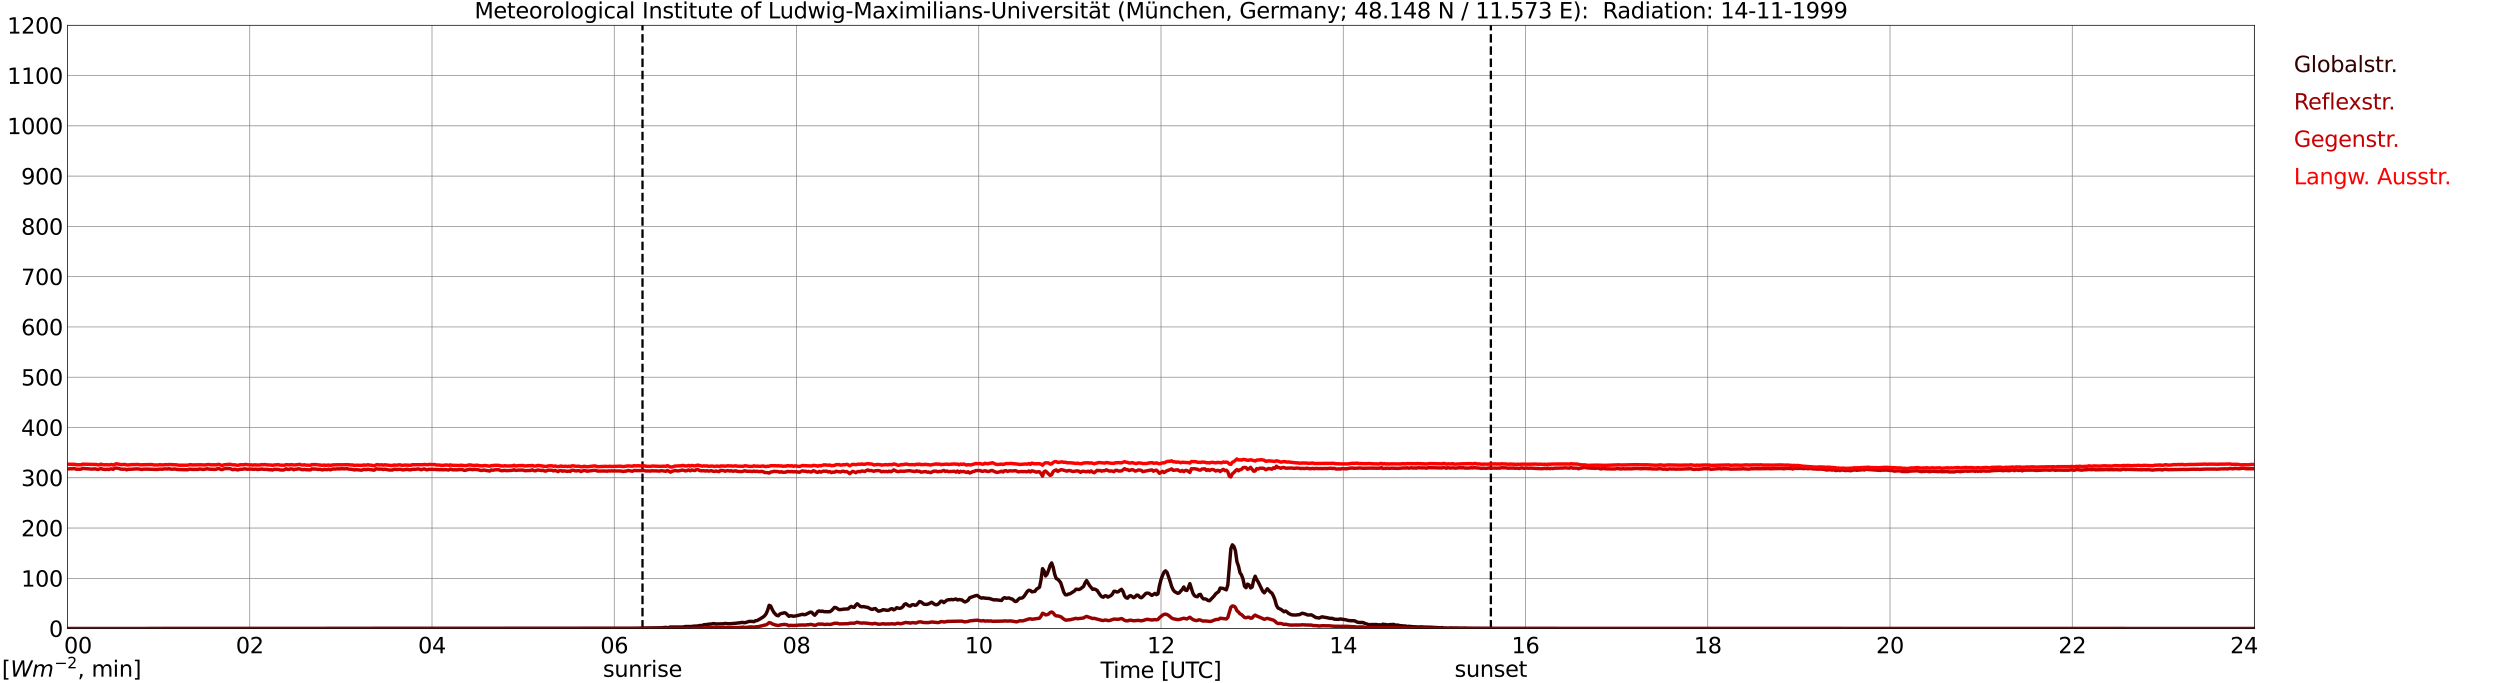 <?xml version="1.0" encoding="utf-8" standalone="no"?>
<!DOCTYPE svg PUBLIC "-//W3C//DTD SVG 1.1//EN"
  "http://www.w3.org/Graphics/SVG/1.1/DTD/svg11.dtd">
<svg xmlns:xlink="http://www.w3.org/1999/xlink" width="1085.4pt" height="296.64pt" viewBox="0 0 1085.4 296.64" xmlns="http://www.w3.org/2000/svg" version="1.1">
 <defs>
  <style type="text/css">*{stroke-linejoin: round; stroke-linecap: butt}</style>
 </defs>
 <g id="figure_1">
  <g id="patch_1">
   <path d="M 0 296.64 
L 1085.4 296.64 
L 1085.4 0 
L 0 0 
z
" style="fill: #ffffff"/>
  </g>
  <g id="axes_1">
   <g id="patch_2">
    <path d="M 29.306 272.909 
L 978.814 272.909 
L 978.814 10.976 
L 29.306 10.976 
z
" style="fill: #ffffff"/>
   </g>
   <g id="patch_3">
    <path d="M 978.814 272.909 
L 978.814 272.909 
L 978.814 10.976 
L 978.814 10.976 
z
" clip-path="url(#pedb6a57c3a)" style="fill: #d3d3d3; opacity: 0.25; stroke: #d3d3d3; stroke-linejoin: miter"/>
   </g>
   <g id="matplotlib.axis_1">
    <g id="xtick_1">
     <g id="line2d_1">
      <path d="M 29.306 272.909 
L 29.306 10.976 
" clip-path="url(#pedb6a57c3a)" style="fill: none; stroke: #808080; stroke-width: 0.3; stroke-linecap: square"/>
     </g>
     <g id="line2d_2"/>
     <g id="text_1">
      <!--    00 -->
      <g transform="translate(18.733 283.627) scale(0.095 -0.095)">
       <defs>
        <path id="DejaVuSans-20" transform="scale(0.016)"/>
        <path id="DejaVuSans-30" d="M 2034 4250 
Q 1547 4250 1301 3770 
Q 1056 3291 1056 2328 
Q 1056 1369 1301 889 
Q 1547 409 2034 409 
Q 2525 409 2770 889 
Q 3016 1369 3016 2328 
Q 3016 3291 2770 3770 
Q 2525 4250 2034 4250 
z
M 2034 4750 
Q 2819 4750 3233 4129 
Q 3647 3509 3647 2328 
Q 3647 1150 3233 529 
Q 2819 -91 2034 -91 
Q 1250 -91 836 529 
Q 422 1150 422 2328 
Q 422 3509 836 4129 
Q 1250 4750 2034 4750 
z
" transform="scale(0.016)"/>
       </defs>
       <use xlink:href="#DejaVuSans-20"/>
       <use xlink:href="#DejaVuSans-20" transform="translate(31.787 0)"/>
       <use xlink:href="#DejaVuSans-20" transform="translate(63.574 0)"/>
       <use xlink:href="#DejaVuSans-30" transform="translate(95.361 0)"/>
       <use xlink:href="#DejaVuSans-30" transform="translate(158.984 0)"/>
      </g>
     </g>
    </g>
    <g id="xtick_2">
     <g id="line2d_3">
      <path d="M 108.431 272.909 
L 108.431 10.976 
" clip-path="url(#pedb6a57c3a)" style="fill: none; stroke: #808080; stroke-width: 0.3; stroke-linecap: square"/>
     </g>
     <g id="line2d_4"/>
     <g id="text_2">
      <!-- 02 -->
      <g transform="translate(102.387 283.627) scale(0.095 -0.095)">
       <defs>
        <path id="DejaVuSans-32" d="M 1228 531 
L 3431 531 
L 3431 0 
L 469 0 
L 469 531 
Q 828 903 1448 1529 
Q 2069 2156 2228 2338 
Q 2531 2678 2651 2914 
Q 2772 3150 2772 3378 
Q 2772 3750 2511 3984 
Q 2250 4219 1831 4219 
Q 1534 4219 1204 4116 
Q 875 4013 500 3803 
L 500 4441 
Q 881 4594 1212 4672 
Q 1544 4750 1819 4750 
Q 2544 4750 2975 4387 
Q 3406 4025 3406 3419 
Q 3406 3131 3298 2873 
Q 3191 2616 2906 2266 
Q 2828 2175 2409 1742 
Q 1991 1309 1228 531 
z
" transform="scale(0.016)"/>
       </defs>
       <use xlink:href="#DejaVuSans-30"/>
       <use xlink:href="#DejaVuSans-32" transform="translate(63.623 0)"/>
      </g>
     </g>
    </g>
    <g id="xtick_3">
     <g id="line2d_5">
      <path d="M 187.557 272.909 
L 187.557 10.976 
" clip-path="url(#pedb6a57c3a)" style="fill: none; stroke: #808080; stroke-width: 0.3; stroke-linecap: square"/>
     </g>
     <g id="line2d_6"/>
     <g id="text_3">
      <!-- 04 -->
      <g transform="translate(181.513 283.627) scale(0.095 -0.095)">
       <defs>
        <path id="DejaVuSans-34" d="M 2419 4116 
L 825 1625 
L 2419 1625 
L 2419 4116 
z
M 2253 4666 
L 3047 4666 
L 3047 1625 
L 3713 1625 
L 3713 1100 
L 3047 1100 
L 3047 0 
L 2419 0 
L 2419 1100 
L 313 1100 
L 313 1709 
L 2253 4666 
z
" transform="scale(0.016)"/>
       </defs>
       <use xlink:href="#DejaVuSans-30"/>
       <use xlink:href="#DejaVuSans-34" transform="translate(63.623 0)"/>
      </g>
     </g>
    </g>
    <g id="xtick_4">
     <g id="line2d_7">
      <path d="M 266.683 272.909 
L 266.683 10.976 
" clip-path="url(#pedb6a57c3a)" style="fill: none; stroke: #808080; stroke-width: 0.3; stroke-linecap: square"/>
     </g>
     <g id="line2d_8"/>
     <g id="text_4">
      <!-- 06 -->
      <g transform="translate(260.638 283.627) scale(0.095 -0.095)">
       <defs>
        <path id="DejaVuSans-36" d="M 2113 2584 
Q 1688 2584 1439 2293 
Q 1191 2003 1191 1497 
Q 1191 994 1439 701 
Q 1688 409 2113 409 
Q 2538 409 2786 701 
Q 3034 994 3034 1497 
Q 3034 2003 2786 2293 
Q 2538 2584 2113 2584 
z
M 3366 4563 
L 3366 3988 
Q 3128 4100 2886 4159 
Q 2644 4219 2406 4219 
Q 1781 4219 1451 3797 
Q 1122 3375 1075 2522 
Q 1259 2794 1537 2939 
Q 1816 3084 2150 3084 
Q 2853 3084 3261 2657 
Q 3669 2231 3669 1497 
Q 3669 778 3244 343 
Q 2819 -91 2113 -91 
Q 1303 -91 875 529 
Q 447 1150 447 2328 
Q 447 3434 972 4092 
Q 1497 4750 2381 4750 
Q 2619 4750 2861 4703 
Q 3103 4656 3366 4563 
z
" transform="scale(0.016)"/>
       </defs>
       <use xlink:href="#DejaVuSans-30"/>
       <use xlink:href="#DejaVuSans-36" transform="translate(63.623 0)"/>
      </g>
     </g>
    </g>
    <g id="xtick_5">
     <g id="line2d_9">
      <path d="M 345.808 272.909 
L 345.808 10.976 
" clip-path="url(#pedb6a57c3a)" style="fill: none; stroke: #808080; stroke-width: 0.3; stroke-linecap: square"/>
     </g>
     <g id="line2d_10"/>
     <g id="text_5">
      <!-- 08 -->
      <g transform="translate(339.764 283.627) scale(0.095 -0.095)">
       <defs>
        <path id="DejaVuSans-38" d="M 2034 2216 
Q 1584 2216 1326 1975 
Q 1069 1734 1069 1313 
Q 1069 891 1326 650 
Q 1584 409 2034 409 
Q 2484 409 2743 651 
Q 3003 894 3003 1313 
Q 3003 1734 2745 1975 
Q 2488 2216 2034 2216 
z
M 1403 2484 
Q 997 2584 770 2862 
Q 544 3141 544 3541 
Q 544 4100 942 4425 
Q 1341 4750 2034 4750 
Q 2731 4750 3128 4425 
Q 3525 4100 3525 3541 
Q 3525 3141 3298 2862 
Q 3072 2584 2669 2484 
Q 3125 2378 3379 2068 
Q 3634 1759 3634 1313 
Q 3634 634 3220 271 
Q 2806 -91 2034 -91 
Q 1263 -91 848 271 
Q 434 634 434 1313 
Q 434 1759 690 2068 
Q 947 2378 1403 2484 
z
M 1172 3481 
Q 1172 3119 1398 2916 
Q 1625 2713 2034 2713 
Q 2441 2713 2670 2916 
Q 2900 3119 2900 3481 
Q 2900 3844 2670 4047 
Q 2441 4250 2034 4250 
Q 1625 4250 1398 4047 
Q 1172 3844 1172 3481 
z
" transform="scale(0.016)"/>
       </defs>
       <use xlink:href="#DejaVuSans-30"/>
       <use xlink:href="#DejaVuSans-38" transform="translate(63.623 0)"/>
      </g>
     </g>
    </g>
    <g id="xtick_6">
     <g id="line2d_11">
      <path d="M 424.934 272.909 
L 424.934 10.976 
" clip-path="url(#pedb6a57c3a)" style="fill: none; stroke: #808080; stroke-width: 0.3; stroke-linecap: square"/>
     </g>
     <g id="line2d_12"/>
     <g id="text_6">
      <!-- 10 -->
      <g transform="translate(418.89 283.627) scale(0.095 -0.095)">
       <defs>
        <path id="DejaVuSans-31" d="M 794 531 
L 1825 531 
L 1825 4091 
L 703 3866 
L 703 4441 
L 1819 4666 
L 2450 4666 
L 2450 531 
L 3481 531 
L 3481 0 
L 794 0 
L 794 531 
z
" transform="scale(0.016)"/>
       </defs>
       <use xlink:href="#DejaVuSans-31"/>
       <use xlink:href="#DejaVuSans-30" transform="translate(63.623 0)"/>
      </g>
     </g>
    </g>
    <g id="xtick_7">
     <g id="line2d_13">
      <path d="M 504.06 272.909 
L 504.06 10.976 
" clip-path="url(#pedb6a57c3a)" style="fill: none; stroke: #808080; stroke-width: 0.3; stroke-linecap: square"/>
     </g>
     <g id="line2d_14"/>
     <g id="text_7">
      <!-- 12 -->
      <g transform="translate(498.015 283.627) scale(0.095 -0.095)">
       <use xlink:href="#DejaVuSans-31"/>
       <use xlink:href="#DejaVuSans-32" transform="translate(63.623 0)"/>
      </g>
     </g>
    </g>
    <g id="xtick_8">
     <g id="line2d_15">
      <path d="M 583.185 272.909 
L 583.185 10.976 
" clip-path="url(#pedb6a57c3a)" style="fill: none; stroke: #808080; stroke-width: 0.3; stroke-linecap: square"/>
     </g>
     <g id="line2d_16"/>
     <g id="text_8">
      <!-- 14 -->
      <g transform="translate(577.141 283.627) scale(0.095 -0.095)">
       <use xlink:href="#DejaVuSans-31"/>
       <use xlink:href="#DejaVuSans-34" transform="translate(63.623 0)"/>
      </g>
     </g>
    </g>
    <g id="xtick_9">
     <g id="line2d_17">
      <path d="M 662.311 272.909 
L 662.311 10.976 
" clip-path="url(#pedb6a57c3a)" style="fill: none; stroke: #808080; stroke-width: 0.3; stroke-linecap: square"/>
     </g>
     <g id="line2d_18"/>
     <g id="text_9">
      <!-- 16 -->
      <g transform="translate(656.267 283.627) scale(0.095 -0.095)">
       <use xlink:href="#DejaVuSans-31"/>
       <use xlink:href="#DejaVuSans-36" transform="translate(63.623 0)"/>
      </g>
     </g>
    </g>
    <g id="xtick_10">
     <g id="line2d_19">
      <path d="M 741.437 272.909 
L 741.437 10.976 
" clip-path="url(#pedb6a57c3a)" style="fill: none; stroke: #808080; stroke-width: 0.3; stroke-linecap: square"/>
     </g>
     <g id="line2d_20"/>
     <g id="text_10">
      <!-- 18 -->
      <g transform="translate(735.392 283.627) scale(0.095 -0.095)">
       <use xlink:href="#DejaVuSans-31"/>
       <use xlink:href="#DejaVuSans-38" transform="translate(63.623 0)"/>
      </g>
     </g>
    </g>
    <g id="xtick_11">
     <g id="line2d_21">
      <path d="M 820.562 272.909 
L 820.562 10.976 
" clip-path="url(#pedb6a57c3a)" style="fill: none; stroke: #808080; stroke-width: 0.3; stroke-linecap: square"/>
     </g>
     <g id="line2d_22"/>
     <g id="text_11">
      <!-- 20 -->
      <g transform="translate(814.518 283.627) scale(0.095 -0.095)">
       <use xlink:href="#DejaVuSans-32"/>
       <use xlink:href="#DejaVuSans-30" transform="translate(63.623 0)"/>
      </g>
     </g>
    </g>
    <g id="xtick_12">
     <g id="line2d_23">
      <path d="M 899.688 272.909 
L 899.688 10.976 
" clip-path="url(#pedb6a57c3a)" style="fill: none; stroke: #808080; stroke-width: 0.3; stroke-linecap: square"/>
     </g>
     <g id="line2d_24"/>
     <g id="text_12">
      <!-- 22 -->
      <g transform="translate(893.644 283.627) scale(0.095 -0.095)">
       <use xlink:href="#DejaVuSans-32"/>
       <use xlink:href="#DejaVuSans-32" transform="translate(63.623 0)"/>
      </g>
     </g>
    </g>
    <g id="xtick_13">
     <g id="line2d_25">
      <path d="M 978.814 272.909 
L 978.814 10.976 
" clip-path="url(#pedb6a57c3a)" style="fill: none; stroke: #808080; stroke-width: 0.3; stroke-linecap: square"/>
     </g>
     <g id="line2d_26"/>
     <g id="text_13">
      <!-- 24    -->
      <g transform="translate(968.241 283.627) scale(0.095 -0.095)">
       <use xlink:href="#DejaVuSans-32"/>
       <use xlink:href="#DejaVuSans-34" transform="translate(63.623 0)"/>
       <use xlink:href="#DejaVuSans-20" transform="translate(127.246 0)"/>
       <use xlink:href="#DejaVuSans-20" transform="translate(159.033 0)"/>
       <use xlink:href="#DejaVuSans-20" transform="translate(190.82 0)"/>
      </g>
     </g>
    </g>
    <g id="text_14">
     <!-- Time [UTC] -->
     <g transform="translate(477.806 294.322) scale(0.095 -0.095)">
      <defs>
       <path id="DejaVuSans-54" d="M -19 4666 
L 3928 4666 
L 3928 4134 
L 2272 4134 
L 2272 0 
L 1638 0 
L 1638 4134 
L -19 4134 
L -19 4666 
z
" transform="scale(0.016)"/>
       <path id="DejaVuSans-69" d="M 603 3500 
L 1178 3500 
L 1178 0 
L 603 0 
L 603 3500 
z
M 603 4863 
L 1178 4863 
L 1178 4134 
L 603 4134 
L 603 4863 
z
" transform="scale(0.016)"/>
       <path id="DejaVuSans-6d" d="M 3328 2828 
Q 3544 3216 3844 3400 
Q 4144 3584 4550 3584 
Q 5097 3584 5394 3201 
Q 5691 2819 5691 2113 
L 5691 0 
L 5113 0 
L 5113 2094 
Q 5113 2597 4934 2840 
Q 4756 3084 4391 3084 
Q 3944 3084 3684 2787 
Q 3425 2491 3425 1978 
L 3425 0 
L 2847 0 
L 2847 2094 
Q 2847 2600 2669 2842 
Q 2491 3084 2119 3084 
Q 1678 3084 1418 2786 
Q 1159 2488 1159 1978 
L 1159 0 
L 581 0 
L 581 3500 
L 1159 3500 
L 1159 2956 
Q 1356 3278 1631 3431 
Q 1906 3584 2284 3584 
Q 2666 3584 2933 3390 
Q 3200 3197 3328 2828 
z
" transform="scale(0.016)"/>
       <path id="DejaVuSans-65" d="M 3597 1894 
L 3597 1613 
L 953 1613 
Q 991 1019 1311 708 
Q 1631 397 2203 397 
Q 2534 397 2845 478 
Q 3156 559 3463 722 
L 3463 178 
Q 3153 47 2828 -22 
Q 2503 -91 2169 -91 
Q 1331 -91 842 396 
Q 353 884 353 1716 
Q 353 2575 817 3079 
Q 1281 3584 2069 3584 
Q 2775 3584 3186 3129 
Q 3597 2675 3597 1894 
z
M 3022 2063 
Q 3016 2534 2758 2815 
Q 2500 3097 2075 3097 
Q 1594 3097 1305 2825 
Q 1016 2553 972 2059 
L 3022 2063 
z
" transform="scale(0.016)"/>
       <path id="DejaVuSans-5b" d="M 550 4863 
L 1875 4863 
L 1875 4416 
L 1125 4416 
L 1125 -397 
L 1875 -397 
L 1875 -844 
L 550 -844 
L 550 4863 
z
" transform="scale(0.016)"/>
       <path id="DejaVuSans-55" d="M 556 4666 
L 1191 4666 
L 1191 1831 
Q 1191 1081 1462 751 
Q 1734 422 2344 422 
Q 2950 422 3222 751 
Q 3494 1081 3494 1831 
L 3494 4666 
L 4128 4666 
L 4128 1753 
Q 4128 841 3676 375 
Q 3225 -91 2344 -91 
Q 1459 -91 1007 375 
Q 556 841 556 1753 
L 556 4666 
z
" transform="scale(0.016)"/>
       <path id="DejaVuSans-43" d="M 4122 4306 
L 4122 3641 
Q 3803 3938 3442 4084 
Q 3081 4231 2675 4231 
Q 1875 4231 1450 3742 
Q 1025 3253 1025 2328 
Q 1025 1406 1450 917 
Q 1875 428 2675 428 
Q 3081 428 3442 575 
Q 3803 722 4122 1019 
L 4122 359 
Q 3791 134 3420 21 
Q 3050 -91 2638 -91 
Q 1578 -91 968 557 
Q 359 1206 359 2328 
Q 359 3453 968 4101 
Q 1578 4750 2638 4750 
Q 3056 4750 3426 4639 
Q 3797 4528 4122 4306 
z
" transform="scale(0.016)"/>
       <path id="DejaVuSans-5d" d="M 1947 4863 
L 1947 -844 
L 622 -844 
L 622 -397 
L 1369 -397 
L 1369 4416 
L 622 4416 
L 622 4863 
L 1947 4863 
z
" transform="scale(0.016)"/>
      </defs>
      <use xlink:href="#DejaVuSans-54"/>
      <use xlink:href="#DejaVuSans-69" transform="translate(57.959 0)"/>
      <use xlink:href="#DejaVuSans-6d" transform="translate(85.742 0)"/>
      <use xlink:href="#DejaVuSans-65" transform="translate(183.154 0)"/>
      <use xlink:href="#DejaVuSans-20" transform="translate(244.678 0)"/>
      <use xlink:href="#DejaVuSans-5b" transform="translate(276.465 0)"/>
      <use xlink:href="#DejaVuSans-55" transform="translate(315.479 0)"/>
      <use xlink:href="#DejaVuSans-54" transform="translate(388.672 0)"/>
      <use xlink:href="#DejaVuSans-43" transform="translate(443.881 0)"/>
      <use xlink:href="#DejaVuSans-5d" transform="translate(513.705 0)"/>
     </g>
    </g>
   </g>
   <g id="matplotlib.axis_2">
    <g id="ytick_1">
     <g id="line2d_27">
      <path d="M 29.306 272.909 
L 978.814 272.909 
" clip-path="url(#pedb6a57c3a)" style="fill: none; stroke: #808080; stroke-width: 0.3; stroke-linecap: square"/>
     </g>
     <g id="line2d_28"/>
     <g id="text_15">
      <!-- 0 -->
      <g transform="translate(21.261 276.518) scale(0.095 -0.095)">
       <use xlink:href="#DejaVuSans-30"/>
      </g>
     </g>
    </g>
    <g id="ytick_2">
     <g id="line2d_29">
      <path d="M 29.306 251.081 
L 978.814 251.081 
" clip-path="url(#pedb6a57c3a)" style="fill: none; stroke: #808080; stroke-width: 0.3; stroke-linecap: square"/>
     </g>
     <g id="line2d_30"/>
     <g id="text_16">
      <!-- 100 -->
      <g transform="translate(9.173 254.69) scale(0.095 -0.095)">
       <use xlink:href="#DejaVuSans-31"/>
       <use xlink:href="#DejaVuSans-30" transform="translate(63.623 0)"/>
       <use xlink:href="#DejaVuSans-30" transform="translate(127.246 0)"/>
      </g>
     </g>
    </g>
    <g id="ytick_3">
     <g id="line2d_31">
      <path d="M 29.306 229.253 
L 978.814 229.253 
" clip-path="url(#pedb6a57c3a)" style="fill: none; stroke: #808080; stroke-width: 0.3; stroke-linecap: square"/>
     </g>
     <g id="line2d_32"/>
     <g id="text_17">
      <!-- 200 -->
      <g transform="translate(9.173 232.863) scale(0.095 -0.095)">
       <use xlink:href="#DejaVuSans-32"/>
       <use xlink:href="#DejaVuSans-30" transform="translate(63.623 0)"/>
       <use xlink:href="#DejaVuSans-30" transform="translate(127.246 0)"/>
      </g>
     </g>
    </g>
    <g id="ytick_4">
     <g id="line2d_33">
      <path d="M 29.306 207.426 
L 978.814 207.426 
" clip-path="url(#pedb6a57c3a)" style="fill: none; stroke: #808080; stroke-width: 0.3; stroke-linecap: square"/>
     </g>
     <g id="line2d_34"/>
     <g id="text_18">
      <!-- 300 -->
      <g transform="translate(9.173 211.035) scale(0.095 -0.095)">
       <defs>
        <path id="DejaVuSans-33" d="M 2597 2516 
Q 3050 2419 3304 2112 
Q 3559 1806 3559 1356 
Q 3559 666 3084 287 
Q 2609 -91 1734 -91 
Q 1441 -91 1130 -33 
Q 819 25 488 141 
L 488 750 
Q 750 597 1062 519 
Q 1375 441 1716 441 
Q 2309 441 2620 675 
Q 2931 909 2931 1356 
Q 2931 1769 2642 2001 
Q 2353 2234 1838 2234 
L 1294 2234 
L 1294 2753 
L 1863 2753 
Q 2328 2753 2575 2939 
Q 2822 3125 2822 3475 
Q 2822 3834 2567 4026 
Q 2313 4219 1838 4219 
Q 1578 4219 1281 4162 
Q 984 4106 628 3988 
L 628 4550 
Q 988 4650 1302 4700 
Q 1616 4750 1894 4750 
Q 2613 4750 3031 4423 
Q 3450 4097 3450 3541 
Q 3450 3153 3228 2886 
Q 3006 2619 2597 2516 
z
" transform="scale(0.016)"/>
       </defs>
       <use xlink:href="#DejaVuSans-33"/>
       <use xlink:href="#DejaVuSans-30" transform="translate(63.623 0)"/>
       <use xlink:href="#DejaVuSans-30" transform="translate(127.246 0)"/>
      </g>
     </g>
    </g>
    <g id="ytick_5">
     <g id="line2d_35">
      <path d="M 29.306 185.598 
L 978.814 185.598 
" clip-path="url(#pedb6a57c3a)" style="fill: none; stroke: #808080; stroke-width: 0.3; stroke-linecap: square"/>
     </g>
     <g id="line2d_36"/>
     <g id="text_19">
      <!-- 400 -->
      <g transform="translate(9.173 189.207) scale(0.095 -0.095)">
       <use xlink:href="#DejaVuSans-34"/>
       <use xlink:href="#DejaVuSans-30" transform="translate(63.623 0)"/>
       <use xlink:href="#DejaVuSans-30" transform="translate(127.246 0)"/>
      </g>
     </g>
    </g>
    <g id="ytick_6">
     <g id="line2d_37">
      <path d="M 29.306 163.77 
L 978.814 163.77 
" clip-path="url(#pedb6a57c3a)" style="fill: none; stroke: #808080; stroke-width: 0.3; stroke-linecap: square"/>
     </g>
     <g id="line2d_38"/>
     <g id="text_20">
      <!-- 500 -->
      <g transform="translate(9.173 167.379) scale(0.095 -0.095)">
       <defs>
        <path id="DejaVuSans-35" d="M 691 4666 
L 3169 4666 
L 3169 4134 
L 1269 4134 
L 1269 2991 
Q 1406 3038 1543 3061 
Q 1681 3084 1819 3084 
Q 2600 3084 3056 2656 
Q 3513 2228 3513 1497 
Q 3513 744 3044 326 
Q 2575 -91 1722 -91 
Q 1428 -91 1123 -41 
Q 819 9 494 109 
L 494 744 
Q 775 591 1075 516 
Q 1375 441 1709 441 
Q 2250 441 2565 725 
Q 2881 1009 2881 1497 
Q 2881 1984 2565 2268 
Q 2250 2553 1709 2553 
Q 1456 2553 1204 2497 
Q 953 2441 691 2322 
L 691 4666 
z
" transform="scale(0.016)"/>
       </defs>
       <use xlink:href="#DejaVuSans-35"/>
       <use xlink:href="#DejaVuSans-30" transform="translate(63.623 0)"/>
       <use xlink:href="#DejaVuSans-30" transform="translate(127.246 0)"/>
      </g>
     </g>
    </g>
    <g id="ytick_7">
     <g id="line2d_39">
      <path d="M 29.306 141.942 
L 978.814 141.942 
" clip-path="url(#pedb6a57c3a)" style="fill: none; stroke: #808080; stroke-width: 0.3; stroke-linecap: square"/>
     </g>
     <g id="line2d_40"/>
     <g id="text_21">
      <!-- 600 -->
      <g transform="translate(9.173 145.551) scale(0.095 -0.095)">
       <use xlink:href="#DejaVuSans-36"/>
       <use xlink:href="#DejaVuSans-30" transform="translate(63.623 0)"/>
       <use xlink:href="#DejaVuSans-30" transform="translate(127.246 0)"/>
      </g>
     </g>
    </g>
    <g id="ytick_8">
     <g id="line2d_41">
      <path d="M 29.306 120.114 
L 978.814 120.114 
" clip-path="url(#pedb6a57c3a)" style="fill: none; stroke: #808080; stroke-width: 0.3; stroke-linecap: square"/>
     </g>
     <g id="line2d_42"/>
     <g id="text_22">
      <!-- 700 -->
      <g transform="translate(9.173 123.724) scale(0.095 -0.095)">
       <defs>
        <path id="DejaVuSans-37" d="M 525 4666 
L 3525 4666 
L 3525 4397 
L 1831 0 
L 1172 0 
L 2766 4134 
L 525 4134 
L 525 4666 
z
" transform="scale(0.016)"/>
       </defs>
       <use xlink:href="#DejaVuSans-37"/>
       <use xlink:href="#DejaVuSans-30" transform="translate(63.623 0)"/>
       <use xlink:href="#DejaVuSans-30" transform="translate(127.246 0)"/>
      </g>
     </g>
    </g>
    <g id="ytick_9">
     <g id="line2d_43">
      <path d="M 29.306 98.287 
L 978.814 98.287 
" clip-path="url(#pedb6a57c3a)" style="fill: none; stroke: #808080; stroke-width: 0.3; stroke-linecap: square"/>
     </g>
     <g id="line2d_44"/>
     <g id="text_23">
      <!-- 800 -->
      <g transform="translate(9.173 101.896) scale(0.095 -0.095)">
       <use xlink:href="#DejaVuSans-38"/>
       <use xlink:href="#DejaVuSans-30" transform="translate(63.623 0)"/>
       <use xlink:href="#DejaVuSans-30" transform="translate(127.246 0)"/>
      </g>
     </g>
    </g>
    <g id="ytick_10">
     <g id="line2d_45">
      <path d="M 29.306 76.459 
L 978.814 76.459 
" clip-path="url(#pedb6a57c3a)" style="fill: none; stroke: #808080; stroke-width: 0.3; stroke-linecap: square"/>
     </g>
     <g id="line2d_46"/>
     <g id="text_24">
      <!-- 900 -->
      <g transform="translate(9.173 80.068) scale(0.095 -0.095)">
       <defs>
        <path id="DejaVuSans-39" d="M 703 97 
L 703 672 
Q 941 559 1184 500 
Q 1428 441 1663 441 
Q 2288 441 2617 861 
Q 2947 1281 2994 2138 
Q 2813 1869 2534 1725 
Q 2256 1581 1919 1581 
Q 1219 1581 811 2004 
Q 403 2428 403 3163 
Q 403 3881 828 4315 
Q 1253 4750 1959 4750 
Q 2769 4750 3195 4129 
Q 3622 3509 3622 2328 
Q 3622 1225 3098 567 
Q 2575 -91 1691 -91 
Q 1453 -91 1209 -44 
Q 966 3 703 97 
z
M 1959 2075 
Q 2384 2075 2632 2365 
Q 2881 2656 2881 3163 
Q 2881 3666 2632 3958 
Q 2384 4250 1959 4250 
Q 1534 4250 1286 3958 
Q 1038 3666 1038 3163 
Q 1038 2656 1286 2365 
Q 1534 2075 1959 2075 
z
" transform="scale(0.016)"/>
       </defs>
       <use xlink:href="#DejaVuSans-39"/>
       <use xlink:href="#DejaVuSans-30" transform="translate(63.623 0)"/>
       <use xlink:href="#DejaVuSans-30" transform="translate(127.246 0)"/>
      </g>
     </g>
    </g>
    <g id="ytick_11">
     <g id="line2d_47">
      <path d="M 29.306 54.631 
L 978.814 54.631 
" clip-path="url(#pedb6a57c3a)" style="fill: none; stroke: #808080; stroke-width: 0.3; stroke-linecap: square"/>
     </g>
     <g id="line2d_48"/>
     <g id="text_25">
      <!-- 1000 -->
      <g transform="translate(3.128 58.24) scale(0.095 -0.095)">
       <use xlink:href="#DejaVuSans-31"/>
       <use xlink:href="#DejaVuSans-30" transform="translate(63.623 0)"/>
       <use xlink:href="#DejaVuSans-30" transform="translate(127.246 0)"/>
       <use xlink:href="#DejaVuSans-30" transform="translate(190.869 0)"/>
      </g>
     </g>
    </g>
    <g id="ytick_12">
     <g id="line2d_49">
      <path d="M 29.306 32.803 
L 978.814 32.803 
" clip-path="url(#pedb6a57c3a)" style="fill: none; stroke: #808080; stroke-width: 0.3; stroke-linecap: square"/>
     </g>
     <g id="line2d_50"/>
     <g id="text_26">
      <!-- 1100 -->
      <g transform="translate(3.128 36.413) scale(0.095 -0.095)">
       <use xlink:href="#DejaVuSans-31"/>
       <use xlink:href="#DejaVuSans-31" transform="translate(63.623 0)"/>
       <use xlink:href="#DejaVuSans-30" transform="translate(127.246 0)"/>
       <use xlink:href="#DejaVuSans-30" transform="translate(190.869 0)"/>
      </g>
     </g>
    </g>
    <g id="ytick_13">
     <g id="line2d_51">
      <path d="M 29.306 10.976 
L 978.814 10.976 
" clip-path="url(#pedb6a57c3a)" style="fill: none; stroke: #808080; stroke-width: 0.3; stroke-linecap: square"/>
     </g>
     <g id="line2d_52"/>
     <g id="text_27">
      <!-- 1200 -->
      <g transform="translate(3.128 14.585) scale(0.095 -0.095)">
       <use xlink:href="#DejaVuSans-31"/>
       <use xlink:href="#DejaVuSans-32" transform="translate(63.623 0)"/>
       <use xlink:href="#DejaVuSans-30" transform="translate(127.246 0)"/>
       <use xlink:href="#DejaVuSans-30" transform="translate(190.869 0)"/>
      </g>
     </g>
    </g>
   </g>
   <g id="line2d_53">
    <path d="M 278.947 272.909 
L 278.947 10.976 
" clip-path="url(#pedb6a57c3a)" style="fill: none; stroke-dasharray: 3.7,1.6; stroke-dashoffset: 0; stroke: #000000"/>
   </g>
   <g id="line2d_54">
    <path d="M 647.277 272.909 
L 647.277 10.976 
" clip-path="url(#pedb6a57c3a)" style="fill: none; stroke-dasharray: 3.7,1.6; stroke-dashoffset: 0; stroke: #000000"/>
   </g>
   <g id="line2d_55">
    <path d="M 29.306 272.909 
L 274.595 272.817 
L 277.233 272.789 
L 279.211 272.697 
L 281.189 272.651 
L 287.124 272.56 
L 289.102 272.376 
L 289.761 272.56 
L 291.08 272.239 
L 296.355 272.239 
L 297.674 272.009 
L 300.311 272.009 
L 300.971 271.872 
L 302.949 271.78 
L 303.608 271.597 
L 304.927 271.551 
L 305.586 271.232 
L 306.905 271.141 
L 307.564 271.003 
L 308.883 270.912 
L 309.543 270.774 
L 310.202 270.774 
L 310.861 270.912 
L 314.158 270.82 
L 314.818 270.682 
L 316.136 270.82 
L 317.455 270.774 
L 319.433 270.591 
L 321.411 270.361 
L 322.071 270.226 
L 323.39 270.361 
L 325.368 269.768 
L 326.686 269.814 
L 327.346 269.905 
L 328.005 269.493 
L 328.665 269.447 
L 329.983 268.716 
L 331.302 267.891 
L 331.961 267.343 
L 332.621 266.472 
L 333.28 264.918 
L 333.94 262.811 
L 334.599 263.132 
L 335.258 264.597 
L 335.918 265.786 
L 336.577 266.563 
L 337.236 267.159 
L 337.896 267.343 
L 338.555 266.609 
L 339.215 266.336 
L 339.874 266.245 
L 340.533 266.016 
L 341.193 266.245 
L 342.512 267.572 
L 343.171 267.343 
L 343.83 267.389 
L 344.49 267.572 
L 345.808 267.343 
L 348.446 266.701 
L 349.105 266.884 
L 349.765 266.793 
L 351.743 265.786 
L 352.402 265.832 
L 353.062 266.563 
L 353.721 267.114 
L 354.38 266.382 
L 355.04 265.466 
L 355.699 265.236 
L 356.359 265.466 
L 357.018 265.282 
L 357.677 265.557 
L 359.655 265.603 
L 360.315 265.557 
L 360.974 265.145 
L 362.293 263.728 
L 362.952 263.82 
L 364.271 264.688 
L 365.59 264.597 
L 366.249 264.459 
L 368.227 264.368 
L 368.887 263.728 
L 369.546 263.27 
L 370.206 263.591 
L 370.865 263.682 
L 371.524 262.72 
L 372.184 262.126 
L 373.502 263.27 
L 374.162 263.453 
L 374.821 263.361 
L 376.799 263.728 
L 378.118 264.459 
L 378.777 264.597 
L 379.437 264.276 
L 380.096 264.23 
L 380.756 264.918 
L 381.415 265.374 
L 382.734 265.055 
L 383.393 264.688 
L 385.371 265.009 
L 386.031 264.826 
L 386.69 264.368 
L 387.349 264.276 
L 388.009 264.78 
L 388.668 264.459 
L 389.328 263.82 
L 389.987 264.047 
L 390.646 264.138 
L 391.306 263.909 
L 391.965 263.453 
L 392.624 262.401 
L 393.284 262.126 
L 394.603 263.04 
L 395.262 263.132 
L 395.921 262.582 
L 396.581 262.493 
L 397.24 262.811 
L 397.899 262.674 
L 399.218 261.165 
L 399.878 261.347 
L 401.196 262.355 
L 402.515 262.401 
L 403.175 262.172 
L 404.493 261.484 
L 405.812 262.401 
L 406.471 262.582 
L 407.131 262.401 
L 407.79 261.851 
L 408.45 261.028 
L 409.109 261.028 
L 409.768 261.622 
L 411.087 260.57 
L 411.746 260.386 
L 412.406 260.386 
L 413.065 260.249 
L 413.725 260.386 
L 415.043 260.065 
L 415.703 260.478 
L 416.362 260.295 
L 417.681 260.478 
L 418.34 261.074 
L 419 261.347 
L 419.659 261.028 
L 420.318 260.57 
L 420.978 259.517 
L 423.615 258.603 
L 424.275 258.511 
L 425.593 259.472 
L 426.253 259.701 
L 426.912 259.517 
L 427.572 259.701 
L 429.55 259.838 
L 431.528 260.478 
L 432.187 260.386 
L 434.825 260.707 
L 435.484 259.838 
L 436.144 259.472 
L 436.803 259.747 
L 438.122 259.609 
L 438.781 259.93 
L 439.44 260.065 
L 440.759 261.165 
L 441.419 261.028 
L 442.078 260.249 
L 442.737 259.701 
L 443.397 259.701 
L 444.056 259.472 
L 444.716 258.738 
L 446.034 256.726 
L 446.694 256.267 
L 447.353 256.405 
L 448.012 256.955 
L 449.331 256.726 
L 449.991 255.811 
L 451.309 254.94 
L 451.969 251.738 
L 452.628 246.888 
L 453.287 247.848 
L 453.947 250.044 
L 454.606 249.221 
L 455.266 247.527 
L 455.925 245.423 
L 456.584 244.417 
L 457.244 246.292 
L 457.903 249.313 
L 458.563 251.188 
L 459.222 251.509 
L 459.881 252.151 
L 460.541 253.065 
L 461.859 257.138 
L 462.519 258.19 
L 463.178 258.282 
L 463.838 257.915 
L 464.497 257.824 
L 466.475 256.588 
L 467.134 255.811 
L 468.453 255.949 
L 469.113 255.628 
L 470.431 254.622 
L 471.091 253.065 
L 471.75 252.059 
L 473.069 254.255 
L 474.388 255.857 
L 475.047 255.719 
L 475.706 255.949 
L 476.366 256.405 
L 477.685 258.374 
L 478.344 259.059 
L 479.003 259.288 
L 479.663 258.695 
L 480.322 258.695 
L 480.981 259.242 
L 482.3 258.603 
L 482.96 257.915 
L 483.619 256.726 
L 484.278 256.726 
L 484.938 257.047 
L 485.597 256.863 
L 486.256 256.267 
L 486.916 255.857 
L 487.575 256.817 
L 488.235 258.695 
L 488.894 259.517 
L 489.553 259.701 
L 490.213 258.83 
L 490.872 258.603 
L 492.191 259.472 
L 492.85 259.059 
L 493.51 258.374 
L 494.169 258.465 
L 494.828 259.242 
L 495.488 259.517 
L 496.147 259.059 
L 497.466 257.64 
L 498.125 257.503 
L 498.785 257.594 
L 500.103 258.511 
L 501.422 257.64 
L 502.082 258.19 
L 502.741 257.824 
L 503.4 254.255 
L 504.06 251.646 
L 504.719 249.861 
L 505.379 248.398 
L 506.038 247.848 
L 506.697 248.534 
L 508.016 252.378 
L 508.675 254.622 
L 509.335 256.086 
L 509.994 256.863 
L 511.313 257.594 
L 511.972 257.413 
L 512.632 256.588 
L 513.291 255.949 
L 513.95 254.851 
L 514.61 256.176 
L 515.269 256.359 
L 515.929 255.169 
L 516.588 253.386 
L 517.907 257.503 
L 518.566 258.603 
L 519.226 258.967 
L 519.885 259.059 
L 520.544 258.19 
L 521.204 258.053 
L 521.863 259.38 
L 522.522 260.02 
L 523.182 260.02 
L 523.841 260.249 
L 524.501 260.707 
L 525.16 260.799 
L 527.138 258.738 
L 527.797 257.824 
L 529.116 256.817 
L 529.776 255.307 
L 531.094 255.49 
L 532.413 256.086 
L 533.073 253.934 
L 534.391 238.192 
L 535.051 236.546 
L 535.71 237.231 
L 536.369 239.109 
L 537.029 243.867 
L 537.688 245.744 
L 538.348 248.625 
L 539.007 249.634 
L 539.666 251.417 
L 540.326 254.53 
L 540.985 255.169 
L 541.644 253.613 
L 542.304 253.98 
L 542.963 255.261 
L 543.623 254.851 
L 544.282 251.876 
L 544.941 250.182 
L 545.601 251.646 
L 546.26 252.653 
L 548.238 256.726 
L 548.898 257.367 
L 550.216 255.628 
L 551.535 257.047 
L 552.195 257.503 
L 552.854 258.695 
L 553.513 260.386 
L 554.173 262.811 
L 554.832 263.955 
L 556.151 264.597 
L 557.47 265.603 
L 558.129 265.282 
L 558.788 265.695 
L 559.448 266.336 
L 560.766 266.93 
L 562.085 267.022 
L 562.745 267.022 
L 563.404 266.884 
L 564.063 266.884 
L 565.382 266.245 
L 566.701 266.563 
L 567.36 266.884 
L 568.02 267.022 
L 569.338 266.93 
L 571.317 268.12 
L 571.976 268.166 
L 572.635 268.349 
L 573.954 267.799 
L 576.592 268.257 
L 577.251 268.441 
L 578.57 268.486 
L 579.229 268.807 
L 580.548 268.899 
L 581.207 268.899 
L 581.867 268.716 
L 584.504 269.126 
L 585.164 269.355 
L 586.482 269.493 
L 587.801 269.493 
L 588.46 269.676 
L 589.12 270.043 
L 589.779 270.226 
L 591.757 270.27 
L 592.417 270.591 
L 594.395 271.232 
L 595.714 271.141 
L 597.692 271.141 
L 598.351 271.324 
L 599.011 271.232 
L 599.67 271.462 
L 600.329 271.003 
L 600.989 271.141 
L 601.648 271.141 
L 602.307 271.37 
L 602.967 271.232 
L 604.286 271.141 
L 604.945 271.095 
L 606.264 271.462 
L 606.923 271.37 
L 607.582 271.597 
L 609.561 271.78 
L 610.22 271.78 
L 610.879 272.009 
L 611.539 271.918 
L 613.517 272.101 
L 616.154 272.239 
L 616.814 272.147 
L 618.133 272.239 
L 621.429 272.33 
L 625.386 272.56 
L 626.045 272.468 
L 626.705 272.651 
L 628.023 272.651 
L 628.683 272.789 
L 629.342 272.651 
L 633.298 272.697 
L 633.958 272.789 
L 634.617 272.697 
L 635.276 272.789 
L 635.936 272.697 
L 637.255 272.789 
L 647.145 272.878 
L 649.783 272.909 
L 978.154 272.909 
L 978.154 272.909 
" clip-path="url(#pedb6a57c3a)" style="fill: none; stroke: #330000; stroke-width: 1.5; stroke-linecap: square"/>
   </g>
   <g id="line2d_56">
    <path d="M 29.306 272.909 
L 291.08 272.826 
L 291.739 272.732 
L 293.058 272.826 
L 303.608 272.732 
L 308.883 272.453 
L 309.543 272.498 
L 310.202 272.359 
L 311.521 272.498 
L 320.752 272.453 
L 322.73 272.267 
L 323.39 272.453 
L 326.027 272.173 
L 326.686 272.173 
L 327.346 272.359 
L 328.005 272.127 
L 329.324 272.034 
L 332.621 271.243 
L 333.28 270.87 
L 333.94 270.311 
L 334.599 270.451 
L 335.258 270.87 
L 336.577 271.335 
L 337.896 271.569 
L 339.215 271.243 
L 340.533 271.104 
L 341.193 271.149 
L 341.852 271.335 
L 342.512 271.662 
L 343.171 271.475 
L 344.49 271.569 
L 345.808 271.475 
L 347.127 271.383 
L 348.446 271.335 
L 349.765 271.383 
L 350.424 271.243 
L 351.083 271.243 
L 351.743 271.104 
L 352.402 271.149 
L 353.721 271.475 
L 354.38 271.335 
L 355.04 271.01 
L 355.699 270.916 
L 356.359 271.01 
L 357.018 270.916 
L 357.677 271.104 
L 358.337 271.149 
L 358.996 271.01 
L 360.315 271.104 
L 360.974 271.01 
L 362.293 270.591 
L 363.612 270.591 
L 364.271 270.87 
L 368.227 270.778 
L 368.887 270.591 
L 370.206 270.545 
L 370.865 270.591 
L 372.184 270.126 
L 372.843 270.359 
L 374.162 270.545 
L 374.821 270.451 
L 376.14 270.545 
L 378.118 270.778 
L 378.777 270.87 
L 379.437 270.685 
L 380.096 270.685 
L 381.415 271.01 
L 382.734 270.916 
L 383.393 270.778 
L 384.053 270.916 
L 386.69 270.87 
L 387.349 270.778 
L 388.009 270.916 
L 388.668 270.916 
L 389.328 270.685 
L 389.987 270.591 
L 390.646 270.778 
L 391.306 270.778 
L 393.284 270.22 
L 393.943 270.359 
L 394.603 270.359 
L 395.262 270.545 
L 395.921 270.359 
L 396.581 270.311 
L 397.24 270.451 
L 397.899 270.451 
L 398.559 270.126 
L 399.218 269.986 
L 399.878 269.986 
L 400.537 270.22 
L 401.856 270.311 
L 403.175 270.311 
L 404.493 270.032 
L 407.131 270.311 
L 407.79 270.22 
L 408.45 269.892 
L 409.109 269.892 
L 409.768 270.032 
L 410.428 269.986 
L 411.087 269.801 
L 413.065 269.753 
L 417.681 269.661 
L 418.34 269.892 
L 419 269.986 
L 420.318 269.801 
L 420.978 269.567 
L 424.275 269.242 
L 425.593 269.521 
L 426.253 269.567 
L 426.912 269.427 
L 427.572 269.661 
L 428.89 269.567 
L 429.55 269.661 
L 430.209 269.567 
L 430.869 269.753 
L 435.484 269.661 
L 436.144 269.567 
L 437.462 269.661 
L 438.781 269.567 
L 441.419 269.986 
L 442.737 269.521 
L 444.056 269.567 
L 446.694 268.729 
L 447.353 268.637 
L 448.012 268.868 
L 451.309 268.404 
L 451.969 267.52 
L 452.628 266.262 
L 453.287 266.496 
L 453.947 266.961 
L 454.606 266.867 
L 455.266 266.59 
L 455.925 265.937 
L 456.584 265.703 
L 457.244 266.077 
L 457.903 266.961 
L 458.563 267.426 
L 459.222 267.38 
L 460.541 267.753 
L 461.859 268.777 
L 462.519 269.196 
L 463.178 269.242 
L 463.838 269.102 
L 464.497 269.102 
L 467.134 268.449 
L 467.794 268.637 
L 470.431 268.31 
L 471.091 267.893 
L 471.75 267.613 
L 474.388 268.543 
L 475.047 268.449 
L 478.344 269.336 
L 479.003 269.427 
L 479.663 269.196 
L 480.322 269.242 
L 480.981 269.427 
L 481.641 269.427 
L 483.619 268.777 
L 484.938 268.868 
L 485.597 268.868 
L 486.916 268.543 
L 487.575 268.868 
L 488.235 269.336 
L 488.894 269.521 
L 489.553 269.567 
L 490.213 269.336 
L 490.872 269.242 
L 492.191 269.521 
L 494.169 269.336 
L 495.488 269.521 
L 496.147 269.427 
L 497.466 269.008 
L 498.125 268.868 
L 500.103 269.196 
L 501.422 269.008 
L 502.082 269.102 
L 502.741 268.962 
L 503.4 268.17 
L 504.719 267.1 
L 505.379 266.729 
L 506.038 266.636 
L 506.697 266.821 
L 507.357 267.194 
L 508.675 268.31 
L 509.335 268.637 
L 511.313 269.008 
L 511.972 268.962 
L 513.95 268.404 
L 515.269 268.729 
L 516.588 267.984 
L 517.907 269.008 
L 519.226 269.427 
L 519.885 269.336 
L 520.544 269.102 
L 521.204 269.196 
L 521.863 269.521 
L 522.522 269.661 
L 523.182 269.567 
L 525.16 269.801 
L 525.819 269.753 
L 527.797 269.008 
L 529.116 268.868 
L 529.776 268.404 
L 531.754 268.637 
L 532.413 268.729 
L 533.073 268.078 
L 534.391 263.61 
L 535.051 263.097 
L 535.71 263.145 
L 536.369 263.704 
L 537.029 265.147 
L 537.688 265.703 
L 538.348 266.496 
L 539.007 266.821 
L 540.326 268.078 
L 540.985 268.218 
L 541.644 267.984 
L 542.304 267.984 
L 542.963 268.404 
L 543.623 268.31 
L 544.282 267.52 
L 544.941 267.055 
L 545.601 267.426 
L 546.919 267.984 
L 548.898 268.868 
L 550.216 268.449 
L 552.854 269.242 
L 553.513 269.661 
L 554.173 270.359 
L 554.832 270.685 
L 556.151 270.685 
L 557.47 271.104 
L 558.129 271.01 
L 560.107 271.383 
L 564.723 271.335 
L 565.382 271.243 
L 566.701 271.335 
L 568.679 271.383 
L 569.338 271.383 
L 569.998 271.569 
L 571.976 271.662 
L 572.635 271.802 
L 573.954 271.662 
L 577.251 271.708 
L 579.229 271.894 
L 585.164 271.942 
L 586.482 272.034 
L 588.46 272.127 
L 589.12 272.267 
L 590.439 272.173 
L 591.757 272.173 
L 592.417 272.359 
L 593.736 272.453 
L 595.714 272.498 
L 597.032 272.498 
L 599.011 272.592 
L 599.67 272.686 
L 600.329 272.359 
L 600.989 272.592 
L 601.648 272.453 
L 602.307 272.592 
L 602.967 272.453 
L 604.286 272.453 
L 605.604 272.453 
L 606.264 272.592 
L 606.923 272.498 
L 608.901 272.686 
L 610.22 272.592 
L 610.879 272.732 
L 612.858 272.686 
L 614.176 272.732 
L 614.836 272.686 
L 615.495 272.826 
L 616.814 272.732 
L 618.792 272.686 
L 622.089 272.826 
L 622.748 272.732 
L 624.067 272.826 
L 978.154 272.909 
L 978.154 272.909 
" clip-path="url(#pedb6a57c3a)" style="fill: none; stroke: #990000; stroke-width: 1.5; stroke-linecap: square"/>
   </g>
   <g id="line2d_57">
    <path d="M 29.306 203.505 
L 29.965 203.599 
L 30.625 203.459 
L 31.284 203.575 
L 31.943 203.357 
L 33.262 203.745 
L 33.921 203.691 
L 34.581 203.752 
L 35.24 203.656 
L 35.9 203.335 
L 37.218 203.481 
L 38.537 203.555 
L 39.856 203.669 
L 41.175 203.558 
L 42.493 203.824 
L 43.153 203.654 
L 43.812 203.35 
L 44.472 203.686 
L 45.79 203.835 
L 46.45 203.673 
L 47.109 203.865 
L 47.768 203.649 
L 48.428 203.558 
L 49.087 203.78 
L 49.747 203.346 
L 50.406 203.193 
L 51.725 203.433 
L 52.384 203.691 
L 54.362 203.706 
L 55.022 203.968 
L 55.681 203.745 
L 57 203.719 
L 59.637 203.547 
L 61.615 203.822 
L 62.275 203.697 
L 63.594 203.665 
L 68.209 203.817 
L 69.528 203.649 
L 70.187 203.737 
L 71.506 203.566 
L 72.825 203.617 
L 73.484 203.473 
L 74.144 203.706 
L 76.122 203.634 
L 76.781 203.806 
L 78.1 203.863 
L 81.397 203.955 
L 82.056 203.743 
L 82.716 203.686 
L 83.375 203.806 
L 86.013 203.785 
L 86.672 203.595 
L 87.991 203.793 
L 88.65 203.778 
L 89.969 203.505 
L 90.628 203.673 
L 93.266 203.796 
L 93.925 203.728 
L 94.584 203.403 
L 95.244 203.51 
L 95.903 203.83 
L 96.563 203.854 
L 97.222 203.547 
L 98.541 203.414 
L 99.86 203.414 
L 100.519 203.739 
L 101.178 203.931 
L 101.838 203.71 
L 103.156 204.016 
L 104.475 203.719 
L 105.135 203.728 
L 106.453 203.529 
L 107.113 203.728 
L 109.091 203.649 
L 109.75 203.752 
L 111.069 203.671 
L 111.728 203.833 
L 113.047 203.726 
L 113.707 203.61 
L 114.366 203.754 
L 116.344 203.826 
L 117.003 203.983 
L 117.663 203.909 
L 118.322 204.077 
L 118.982 203.772 
L 120.96 203.811 
L 121.619 204.033 
L 122.938 204.064 
L 123.597 203.892 
L 124.257 203.525 
L 124.916 203.793 
L 125.575 203.787 
L 126.235 203.542 
L 126.894 203.619 
L 127.553 203.944 
L 128.213 203.71 
L 128.872 203.691 
L 129.532 203.536 
L 130.191 203.599 
L 130.85 203.839 
L 131.51 203.911 
L 132.169 203.804 
L 132.829 203.916 
L 134.807 204.003 
L 135.466 203.547 
L 136.125 203.669 
L 136.785 203.601 
L 138.104 203.82 
L 138.763 203.739 
L 140.082 204.029 
L 140.741 203.789 
L 142.06 203.9 
L 142.719 203.7 
L 143.379 203.983 
L 144.697 203.558 
L 145.357 203.662 
L 146.676 203.516 
L 147.335 203.617 
L 147.994 203.497 
L 149.972 203.562 
L 150.632 203.433 
L 151.291 203.669 
L 152.61 203.748 
L 153.929 204.023 
L 154.588 203.913 
L 155.907 204.001 
L 156.566 204.125 
L 157.226 204.073 
L 157.885 203.811 
L 159.204 203.885 
L 159.863 203.702 
L 160.523 203.892 
L 161.182 203.907 
L 161.841 204.073 
L 162.501 204.119 
L 163.16 203.562 
L 164.479 203.66 
L 165.798 203.695 
L 166.457 203.839 
L 167.116 203.697 
L 169.094 204.073 
L 170.413 204.051 
L 171.073 203.752 
L 172.391 203.835 
L 173.71 203.745 
L 175.029 204.023 
L 176.348 203.804 
L 177.007 203.8 
L 177.666 203.953 
L 178.326 203.99 
L 178.985 203.767 
L 180.304 203.774 
L 181.623 203.579 
L 182.941 203.961 
L 183.601 203.697 
L 184.26 203.577 
L 184.92 203.9 
L 185.579 203.964 
L 186.238 203.71 
L 186.898 203.815 
L 187.557 203.71 
L 188.217 203.839 
L 188.876 203.75 
L 189.535 203.909 
L 190.195 203.833 
L 190.854 203.972 
L 191.513 203.833 
L 192.173 203.985 
L 193.492 203.879 
L 194.81 204.073 
L 195.47 203.682 
L 196.788 204.016 
L 197.448 203.94 
L 198.107 204.018 
L 199.426 203.881 
L 200.745 203.846 
L 201.404 204.184 
L 202.063 204.204 
L 202.723 203.961 
L 204.042 203.75 
L 205.36 203.922 
L 206.02 203.769 
L 206.679 203.87 
L 207.339 203.852 
L 208.657 204.241 
L 209.317 204.258 
L 209.976 204.044 
L 212.614 204.509 
L 213.273 204.033 
L 213.932 204.154 
L 215.251 203.942 
L 216.57 203.935 
L 217.229 204.239 
L 217.889 204.385 
L 219.207 204.18 
L 219.867 204.346 
L 222.504 204.193 
L 223.164 203.896 
L 223.823 204.258 
L 225.142 204.082 
L 227.12 204.079 
L 227.779 204.352 
L 230.417 204.239 
L 231.076 203.953 
L 231.736 204.337 
L 232.395 204.402 
L 233.054 204.154 
L 233.714 204.049 
L 235.033 204.298 
L 235.692 204.132 
L 236.351 204.479 
L 237.011 204.536 
L 237.67 204.212 
L 238.329 204.099 
L 239.648 204.173 
L 240.308 204.459 
L 240.967 204.21 
L 242.286 204.725 
L 242.945 204.361 
L 243.604 204.278 
L 244.264 204.592 
L 244.923 204.389 
L 246.242 204.642 
L 246.901 204.507 
L 247.561 204.664 
L 248.22 204.204 
L 248.88 204.134 
L 249.539 204.394 
L 250.198 204.457 
L 250.858 204.339 
L 251.517 204.348 
L 252.176 204.712 
L 253.495 204.256 
L 254.155 204.335 
L 254.814 204.586 
L 258.111 204.182 
L 258.77 204.265 
L 259.43 204.525 
L 262.726 204.485 
L 263.386 204.603 
L 264.045 204.463 
L 269.32 204.477 
L 270.639 204.699 
L 271.298 204.553 
L 271.958 204.546 
L 272.617 204.241 
L 274.595 204.61 
L 275.255 204.25 
L 276.573 204.322 
L 278.552 204.319 
L 279.211 204.188 
L 280.53 204.503 
L 281.189 204.45 
L 282.508 204.516 
L 283.167 204.348 
L 283.827 204.453 
L 284.486 204.411 
L 285.805 204.501 
L 286.464 204.512 
L 287.124 204.322 
L 289.102 204.623 
L 289.761 204.239 
L 291.08 204.996 
L 291.739 204.649 
L 293.058 204.258 
L 294.377 204.485 
L 296.355 204.064 
L 297.674 204.479 
L 298.992 204.023 
L 299.652 204.411 
L 300.311 204.047 
L 301.63 204.311 
L 302.289 203.959 
L 302.949 203.791 
L 303.608 204.258 
L 304.267 204.405 
L 305.586 204.354 
L 306.246 204.529 
L 306.905 204.341 
L 307.564 204.54 
L 308.883 204.354 
L 309.543 204.586 
L 310.202 204.68 
L 310.861 204.479 
L 312.18 204.76 
L 312.839 204.215 
L 314.158 204.33 
L 314.818 204.592 
L 315.477 204.381 
L 316.136 204.337 
L 316.796 204.52 
L 317.455 204.361 
L 318.114 204.592 
L 319.433 204.409 
L 320.093 204.634 
L 322.071 204.754 
L 323.39 204.365 
L 324.049 204.603 
L 325.368 204.592 
L 326.686 204.719 
L 327.346 204.498 
L 328.005 204.721 
L 328.665 204.575 
L 329.324 204.752 
L 329.983 204.749 
L 330.643 204.636 
L 331.302 204.782 
L 331.961 205.136 
L 333.28 205.195 
L 333.94 205.398 
L 334.599 204.915 
L 335.258 204.872 
L 335.918 204.629 
L 337.896 204.754 
L 338.555 205.018 
L 339.215 204.776 
L 339.874 205.055 
L 341.193 204.97 
L 341.852 204.677 
L 343.171 204.817 
L 343.83 204.699 
L 344.49 204.907 
L 345.149 204.743 
L 345.808 204.942 
L 346.468 204.885 
L 347.127 205.044 
L 347.787 204.645 
L 348.446 204.433 
L 349.105 204.594 
L 349.765 204.59 
L 350.424 204.819 
L 351.083 204.669 
L 351.743 204.893 
L 352.402 204.885 
L 353.062 204.391 
L 353.721 204.562 
L 354.38 204.948 
L 355.04 205.105 
L 355.699 204.662 
L 356.359 205.007 
L 357.018 204.673 
L 357.677 204.533 
L 358.337 204.608 
L 358.996 204.551 
L 359.655 204.92 
L 360.315 204.732 
L 360.974 205.201 
L 361.634 204.935 
L 362.293 205.024 
L 362.952 204.592 
L 364.93 204.942 
L 365.59 204.625 
L 366.249 204.597 
L 366.909 204.813 
L 367.568 204.721 
L 368.227 205.066 
L 368.887 205.625 
L 370.206 204.632 
L 370.865 204.859 
L 371.524 205.221 
L 372.184 204.835 
L 372.843 204.686 
L 373.502 204.811 
L 374.162 204.466 
L 375.481 204.695 
L 376.14 204.282 
L 376.799 204.031 
L 377.459 204.37 
L 378.118 204.25 
L 379.437 204.621 
L 380.096 204.359 
L 381.415 204.311 
L 382.074 204.448 
L 382.734 204.852 
L 383.393 204.621 
L 384.053 204.769 
L 384.712 204.64 
L 385.371 204.819 
L 386.031 204.522 
L 386.69 204.806 
L 387.349 204.555 
L 388.009 204.007 
L 389.328 204.658 
L 389.987 204.767 
L 390.646 204.588 
L 391.965 204.575 
L 392.624 204.645 
L 393.284 204.457 
L 393.943 204.474 
L 394.603 204.319 
L 397.24 204.739 
L 397.899 204.405 
L 398.559 204.608 
L 399.218 204.59 
L 399.878 205.005 
L 401.856 204.699 
L 402.515 204.998 
L 403.175 204.922 
L 403.834 205.197 
L 404.493 205.024 
L 405.153 204.59 
L 406.471 204.555 
L 407.131 204.839 
L 407.79 204.653 
L 408.45 204.734 
L 409.768 204.252 
L 410.428 204.675 
L 411.087 204.481 
L 411.746 204.773 
L 414.384 204.601 
L 415.043 204.972 
L 415.703 204.481 
L 416.362 205.096 
L 417.022 204.632 
L 417.681 204.8 
L 418.34 204.66 
L 419.659 205.125 
L 420.318 204.8 
L 420.978 205.356 
L 421.637 205.123 
L 422.297 204.747 
L 422.956 204.675 
L 423.615 204.298 
L 425.593 204.33 
L 426.253 204.601 
L 426.912 204.601 
L 427.572 204.365 
L 428.89 204.719 
L 429.55 204.61 
L 430.209 204.326 
L 430.869 204.254 
L 431.528 204.66 
L 432.847 205.112 
L 434.165 204.821 
L 434.825 204.557 
L 435.484 204.931 
L 436.144 204.378 
L 436.803 204.352 
L 437.462 204.68 
L 438.122 204.453 
L 438.781 204.394 
L 439.44 204.507 
L 440.759 204.343 
L 441.419 204.527 
L 442.078 204.893 
L 443.397 204.675 
L 444.056 204.78 
L 444.716 204.697 
L 446.034 204.835 
L 446.694 204.468 
L 447.353 204.909 
L 448.012 204.409 
L 449.331 204.743 
L 449.991 205.009 
L 450.65 204.802 
L 451.309 204.848 
L 451.969 205.642 
L 452.628 206.72 
L 453.287 204.78 
L 453.947 204.501 
L 455.925 206.395 
L 456.584 206.092 
L 457.244 204.734 
L 457.903 204.267 
L 458.563 204.023 
L 459.222 204.662 
L 460.541 203.951 
L 461.2 203.97 
L 463.178 204.557 
L 463.838 204.302 
L 464.497 204.309 
L 465.816 204.712 
L 467.134 204.498 
L 467.794 204.407 
L 468.453 204.621 
L 469.113 205.081 
L 469.772 204.647 
L 470.431 204.608 
L 471.75 204.839 
L 472.409 204.557 
L 473.069 204.898 
L 473.728 204.45 
L 474.388 204.983 
L 475.047 205.23 
L 476.366 204.182 
L 477.025 204.37 
L 477.685 204.243 
L 478.344 204.579 
L 479.003 204.341 
L 479.663 204.333 
L 480.322 203.968 
L 481.641 204.542 
L 482.3 204.45 
L 482.96 204.544 
L 483.619 204.778 
L 484.278 204.204 
L 484.938 204.167 
L 485.597 204.501 
L 486.916 204.459 
L 488.235 203.477 
L 488.894 203.868 
L 489.553 203.898 
L 490.213 204.306 
L 491.532 203.87 
L 492.191 204.119 
L 492.85 204.525 
L 493.51 204.376 
L 494.169 204.044 
L 494.828 204.066 
L 495.488 204.202 
L 496.147 204.763 
L 498.785 204.223 
L 500.103 204.005 
L 500.763 204.577 
L 501.422 204.252 
L 502.082 204.132 
L 502.741 204.723 
L 503.4 205.487 
L 504.719 204.649 
L 505.379 205.16 
L 506.697 204.33 
L 507.357 204.145 
L 508.675 203.597 
L 509.335 204.206 
L 511.313 203.964 
L 511.972 204.418 
L 512.632 204.621 
L 513.291 204.25 
L 513.95 204.749 
L 514.61 204.256 
L 515.269 204.256 
L 516.588 205.11 
L 517.247 203.516 
L 517.907 203.56 
L 518.566 203.483 
L 519.885 203.752 
L 520.544 204.057 
L 521.204 204.099 
L 521.863 203.619 
L 523.182 203.573 
L 523.841 204.25 
L 524.501 203.887 
L 525.16 204.271 
L 525.819 203.905 
L 526.479 203.835 
L 527.138 204.057 
L 527.797 204.496 
L 528.457 204.234 
L 529.116 204.265 
L 529.776 204.723 
L 530.435 204.164 
L 531.094 203.778 
L 531.754 204.341 
L 532.413 204.145 
L 533.073 204.815 
L 533.732 206.773 
L 534.391 207.044 
L 535.051 205.675 
L 535.71 205.179 
L 536.369 204.407 
L 537.029 203.848 
L 537.688 204.385 
L 538.348 203.944 
L 539.007 203.815 
L 539.666 203.051 
L 540.326 202.953 
L 540.985 203.023 
L 541.644 203.787 
L 542.304 203.483 
L 542.963 202.89 
L 544.282 204.579 
L 544.941 204.481 
L 545.601 203.481 
L 546.26 203.651 
L 546.919 203.285 
L 548.238 203.256 
L 548.898 203.451 
L 549.557 203.922 
L 550.876 203.383 
L 552.195 203.713 
L 552.854 203.101 
L 553.513 203.344 
L 554.173 202.403 
L 554.832 202.984 
L 555.491 203.04 
L 556.151 203.32 
L 556.81 202.981 
L 557.47 202.97 
L 558.129 203.272 
L 560.766 203.195 
L 562.085 203.357 
L 562.745 203.206 
L 564.063 203.272 
L 564.723 203.438 
L 565.382 203.355 
L 566.701 203.427 
L 567.36 203.243 
L 568.679 203.518 
L 569.998 203.361 
L 570.657 203.518 
L 571.317 203.361 
L 572.635 203.464 
L 573.295 203.409 
L 573.954 203.47 
L 575.273 203.394 
L 575.932 203.464 
L 577.251 203.322 
L 577.91 203.276 
L 578.57 203.422 
L 579.229 203.318 
L 579.889 203.569 
L 580.548 203.651 
L 581.207 203.569 
L 581.867 203.645 
L 582.526 203.453 
L 583.845 203.51 
L 584.504 203.558 
L 585.823 203.298 
L 587.142 203.176 
L 587.801 203.331 
L 590.439 203.178 
L 591.757 203.309 
L 595.054 203.23 
L 599.011 203.289 
L 599.67 202.981 
L 600.329 203.42 
L 600.989 203.309 
L 601.648 203.381 
L 602.307 203.219 
L 602.967 203.357 
L 604.286 203.248 
L 606.923 203.355 
L 609.561 203.149 
L 610.22 203.23 
L 610.879 203.082 
L 611.539 203.263 
L 612.858 203.091 
L 613.517 203.228 
L 614.176 203.143 
L 614.836 203.259 
L 615.495 203.08 
L 617.473 203.152 
L 618.133 203.115 
L 619.451 203.248 
L 620.111 203.043 
L 626.045 203.178 
L 626.705 202.964 
L 628.023 203.278 
L 628.683 203.036 
L 629.342 203.187 
L 630.001 203.206 
L 630.661 203.11 
L 631.98 203.237 
L 633.958 203.045 
L 634.617 203.152 
L 635.276 203.051 
L 635.936 203.217 
L 637.914 203.224 
L 638.573 203.06 
L 639.233 203.176 
L 639.892 203.051 
L 642.53 203.25 
L 643.189 203.374 
L 643.848 203.256 
L 645.167 203.35 
L 647.145 203.108 
L 647.805 203.243 
L 649.123 203.221 
L 649.783 203.285 
L 650.442 203.193 
L 651.102 203.296 
L 651.761 203.064 
L 653.739 203.128 
L 655.058 203.298 
L 655.717 203.182 
L 656.377 203.267 
L 657.036 203.171 
L 657.695 203.318 
L 658.355 203.239 
L 659.674 203.394 
L 660.333 203.16 
L 660.992 203.158 
L 661.652 203.335 
L 662.97 203.191 
L 663.63 203.32 
L 664.289 203.217 
L 666.927 203.379 
L 669.564 203.483 
L 670.883 203.296 
L 671.542 203.497 
L 672.202 203.25 
L 672.861 203.499 
L 673.521 203.318 
L 674.18 203.444 
L 674.839 203.276 
L 678.796 203.195 
L 679.455 203.11 
L 680.774 203.224 
L 681.433 203.239 
L 682.092 202.984 
L 682.752 203.232 
L 684.73 203.263 
L 685.389 203.521 
L 686.049 203.232 
L 686.708 203.202 
L 688.027 202.883 
L 688.686 203.108 
L 691.324 203.302 
L 691.983 203.263 
L 692.643 203.361 
L 693.302 203.241 
L 693.961 203.265 
L 694.621 203.516 
L 695.28 203.599 
L 695.939 203.346 
L 697.258 203.547 
L 701.215 203.614 
L 701.874 203.381 
L 703.852 203.625 
L 704.511 203.462 
L 705.171 203.562 
L 707.808 203.521 
L 708.468 203.577 
L 709.127 203.411 
L 709.786 203.457 
L 710.446 203.342 
L 712.424 203.518 
L 714.402 203.398 
L 715.721 203.536 
L 716.38 203.431 
L 717.04 203.586 
L 719.677 203.619 
L 720.337 203.4 
L 721.655 203.627 
L 722.315 203.732 
L 722.974 203.582 
L 723.633 203.811 
L 724.952 203.56 
L 725.612 203.643 
L 726.93 203.614 
L 727.59 203.713 
L 728.249 203.634 
L 729.568 203.676 
L 734.184 203.486 
L 734.843 203.732 
L 735.502 203.802 
L 736.821 203.662 
L 737.48 203.796 
L 738.14 203.632 
L 738.799 203.671 
L 739.459 203.497 
L 742.096 203.497 
L 742.756 203.761 
L 746.712 203.424 
L 747.371 203.638 
L 748.031 203.475 
L 750.668 203.551 
L 751.327 203.678 
L 755.284 203.59 
L 755.943 203.614 
L 756.602 203.501 
L 759.24 203.686 
L 760.559 203.49 
L 761.218 203.551 
L 761.878 203.483 
L 763.856 203.514 
L 767.153 203.457 
L 767.812 203.405 
L 768.471 203.536 
L 770.449 203.457 
L 773.746 203.403 
L 774.406 203.564 
L 775.725 203.342 
L 777.703 203.429 
L 778.362 203.63 
L 779.021 203.346 
L 782.318 203.357 
L 782.978 203.477 
L 784.296 203.342 
L 784.956 203.551 
L 785.615 203.357 
L 786.934 203.547 
L 789.572 203.697 
L 790.231 203.623 
L 792.209 203.82 
L 792.868 204.06 
L 794.187 203.97 
L 794.847 203.977 
L 795.506 204.125 
L 796.165 203.907 
L 796.825 204.258 
L 797.484 204.287 
L 798.143 203.996 
L 798.803 204.33 
L 799.462 204.031 
L 801.44 204.302 
L 802.1 204.167 
L 803.419 204.376 
L 804.737 204.086 
L 805.397 204.025 
L 806.056 204.199 
L 807.375 204.053 
L 808.034 204.04 
L 808.694 203.868 
L 809.353 204.073 
L 810.012 203.754 
L 815.947 204.21 
L 816.606 204.223 
L 817.265 204.06 
L 817.925 204.16 
L 818.584 204.066 
L 821.881 204.365 
L 822.541 204.566 
L 823.859 204.411 
L 825.178 204.501 
L 825.837 204.739 
L 828.475 204.734 
L 829.134 204.551 
L 832.431 204.396 
L 833.75 204.671 
L 834.409 204.773 
L 835.069 204.581 
L 835.728 204.686 
L 836.388 204.522 
L 837.706 204.782 
L 839.025 204.597 
L 841.663 204.756 
L 842.322 204.603 
L 842.981 204.806 
L 845.619 204.71 
L 846.278 204.902 
L 847.597 204.867 
L 848.256 204.909 
L 849.575 204.642 
L 850.235 204.597 
L 850.894 204.793 
L 852.872 204.551 
L 853.531 204.494 
L 854.191 204.601 
L 856.828 204.446 
L 857.488 204.666 
L 858.147 204.457 
L 858.806 204.638 
L 859.466 204.481 
L 860.125 204.629 
L 860.785 204.426 
L 862.103 204.54 
L 864.082 204.529 
L 864.741 204.317 
L 865.4 204.367 
L 866.06 204.223 
L 866.719 204.3 
L 868.038 204.154 
L 869.357 204.322 
L 870.016 204.341 
L 870.675 204.188 
L 871.994 204.363 
L 872.653 204.311 
L 873.313 204.088 
L 873.972 204.106 
L 874.632 204.341 
L 875.291 203.959 
L 875.95 204.223 
L 876.61 204.239 
L 877.269 204.044 
L 877.929 204.437 
L 878.588 204.149 
L 879.907 204.119 
L 883.204 204.119 
L 883.863 204.258 
L 887.819 204.06 
L 889.138 204.077 
L 889.797 204.162 
L 891.116 203.975 
L 891.775 204.036 
L 892.435 204.219 
L 893.094 204.077 
L 896.391 204.158 
L 897.051 204.101 
L 897.71 204.188 
L 898.369 204.051 
L 899.029 204.049 
L 899.688 203.933 
L 900.347 204.208 
L 901.666 203.852 
L 903.644 204.114 
L 904.963 203.985 
L 906.282 203.905 
L 906.941 203.802 
L 908.26 203.933 
L 908.919 203.748 
L 909.579 203.97 
L 911.557 203.948 
L 914.854 203.85 
L 915.513 203.953 
L 916.173 203.883 
L 917.491 203.927 
L 918.81 203.868 
L 920.129 203.983 
L 920.788 203.99 
L 922.107 203.63 
L 922.766 203.905 
L 923.426 203.767 
L 930.02 203.966 
L 930.679 203.874 
L 931.998 203.957 
L 932.657 203.868 
L 934.635 204.11 
L 935.295 203.983 
L 937.273 203.881 
L 937.932 203.848 
L 938.592 204.055 
L 939.91 203.776 
L 940.57 203.789 
L 941.229 203.92 
L 947.823 203.798 
L 949.142 203.826 
L 952.438 203.704 
L 953.098 203.763 
L 953.757 203.695 
L 955.076 203.78 
L 957.054 203.667 
L 961.67 203.638 
L 962.329 203.706 
L 964.307 203.579 
L 965.626 203.566 
L 966.285 203.523 
L 966.945 203.623 
L 968.264 203.385 
L 969.582 203.562 
L 970.242 203.355 
L 972.22 203.525 
L 973.539 203.298 
L 974.198 203.333 
L 975.517 203.538 
L 977.495 203.492 
L 978.154 203.499 
L 978.154 203.499 
" clip-path="url(#pedb6a57c3a)" style="fill: none; stroke: #cc0000; stroke-width: 1.5; stroke-linecap: square"/>
   </g>
   <g id="line2d_58">
    <path d="M 29.306 201.532 
L 32.603 201.591 
L 33.262 201.818 
L 33.921 201.731 
L 34.581 201.801 
L 35.24 201.735 
L 35.9 201.515 
L 37.878 201.58 
L 41.834 201.659 
L 42.493 201.833 
L 43.153 201.781 
L 43.812 201.508 
L 44.472 201.735 
L 45.79 201.805 
L 46.45 201.709 
L 47.109 201.859 
L 48.428 201.661 
L 49.087 201.897 
L 49.747 201.678 
L 50.406 201.342 
L 51.725 201.554 
L 52.384 201.724 
L 53.043 201.737 
L 53.703 201.637 
L 54.362 201.65 
L 55.022 201.873 
L 56.34 201.801 
L 57 201.718 
L 58.319 201.718 
L 59.637 201.643 
L 60.956 201.814 
L 62.934 201.752 
L 65.572 201.685 
L 66.231 201.728 
L 66.89 201.897 
L 67.55 201.842 
L 68.209 201.903 
L 69.528 201.733 
L 70.187 201.873 
L 72.166 201.72 
L 72.825 201.772 
L 73.484 201.672 
L 76.122 201.79 
L 76.781 201.816 
L 77.441 201.977 
L 81.397 201.969 
L 82.716 201.715 
L 83.375 201.853 
L 87.331 201.783 
L 88.65 201.881 
L 90.628 201.667 
L 91.288 201.792 
L 93.925 201.809 
L 94.584 201.652 
L 95.244 201.641 
L 95.903 201.947 
L 96.563 202.082 
L 97.222 201.792 
L 99.86 201.576 
L 101.178 201.857 
L 101.838 201.779 
L 103.156 202.043 
L 104.475 201.746 
L 105.794 201.796 
L 106.453 201.624 
L 108.431 201.864 
L 109.091 201.805 
L 109.75 201.955 
L 110.41 201.807 
L 112.388 201.923 
L 113.707 201.711 
L 114.366 201.779 
L 115.025 201.67 
L 115.685 201.809 
L 117.663 201.901 
L 118.322 202.028 
L 118.982 201.864 
L 120.96 201.755 
L 121.619 201.955 
L 123.597 201.962 
L 124.257 201.704 
L 125.575 201.862 
L 126.235 201.744 
L 126.894 201.757 
L 127.553 201.899 
L 130.191 201.622 
L 130.85 201.866 
L 131.51 201.899 
L 132.169 201.787 
L 132.829 201.94 
L 134.807 201.993 
L 135.466 201.67 
L 136.125 201.776 
L 136.785 201.678 
L 140.082 202.025 
L 140.741 201.888 
L 141.4 202.025 
L 142.719 201.903 
L 143.379 202.06 
L 144.697 201.814 
L 148.654 201.798 
L 150.632 201.728 
L 151.951 201.846 
L 153.269 201.89 
L 153.929 202.108 
L 154.588 201.955 
L 157.226 202.052 
L 157.885 201.842 
L 158.544 201.979 
L 159.863 201.79 
L 160.523 201.958 
L 161.182 201.955 
L 161.841 202.128 
L 162.501 202.145 
L 163.819 201.672 
L 164.479 201.857 
L 165.798 201.803 
L 166.457 201.953 
L 167.116 201.798 
L 169.754 202.1 
L 170.413 202.065 
L 171.073 201.892 
L 172.391 201.988 
L 173.051 201.822 
L 173.71 201.814 
L 174.37 202.006 
L 175.029 202.045 
L 175.688 201.899 
L 178.326 202.01 
L 178.985 201.768 
L 183.601 201.766 
L 184.26 201.632 
L 185.579 201.807 
L 186.238 201.643 
L 187.557 201.694 
L 188.876 201.709 
L 189.535 201.925 
L 190.195 201.866 
L 192.173 202.069 
L 193.492 201.886 
L 194.151 201.905 
L 194.81 202.045 
L 195.47 201.831 
L 196.129 202.004 
L 199.426 202.095 
L 200.085 201.971 
L 202.063 202.176 
L 204.042 201.825 
L 205.36 202.082 
L 207.339 201.966 
L 207.998 202.161 
L 209.317 202.259 
L 210.635 202.108 
L 212.614 202.414 
L 213.273 202.139 
L 213.932 202.148 
L 214.592 202.036 
L 215.91 202.032 
L 216.57 202.043 
L 217.229 202.241 
L 218.548 202.333 
L 219.207 202.18 
L 219.867 202.32 
L 222.504 202.263 
L 223.164 201.993 
L 223.823 202.32 
L 225.142 202.161 
L 227.12 202.106 
L 227.779 202.303 
L 229.098 202.226 
L 229.757 202.156 
L 230.417 202.239 
L 231.076 202.069 
L 231.736 202.298 
L 232.395 202.364 
L 233.714 202.071 
L 237.011 202.54 
L 238.329 202.248 
L 239.648 202.235 
L 240.308 202.46 
L 240.967 202.305 
L 242.286 202.612 
L 243.604 202.305 
L 244.264 202.51 
L 245.583 202.425 
L 246.242 202.554 
L 246.901 202.416 
L 247.561 202.584 
L 248.22 202.265 
L 248.88 202.241 
L 250.198 202.486 
L 250.858 202.401 
L 251.517 202.449 
L 252.176 202.632 
L 252.836 202.643 
L 253.495 202.451 
L 254.155 202.49 
L 254.814 202.669 
L 258.111 202.274 
L 258.77 202.381 
L 259.43 202.612 
L 262.726 202.471 
L 264.045 202.525 
L 264.705 202.429 
L 265.364 202.536 
L 268.002 202.444 
L 269.32 202.392 
L 270.639 202.582 
L 272.617 202.276 
L 274.595 202.42 
L 275.255 202.158 
L 275.914 202.281 
L 277.233 202.196 
L 277.892 202.303 
L 279.87 202.265 
L 280.53 202.438 
L 282.508 202.488 
L 283.167 202.333 
L 286.464 202.468 
L 288.442 202.405 
L 289.102 202.464 
L 289.761 202.161 
L 291.08 202.763 
L 291.739 202.759 
L 293.058 202.344 
L 295.696 202.233 
L 296.355 202.056 
L 297.674 202.32 
L 298.333 202.272 
L 298.992 202.078 
L 299.652 202.361 
L 300.311 202.078 
L 301.63 202.285 
L 302.949 201.931 
L 304.927 202.399 
L 305.586 202.244 
L 306.246 202.34 
L 306.905 202.276 
L 307.564 202.442 
L 308.883 202.353 
L 309.543 202.366 
L 310.202 202.547 
L 310.861 202.388 
L 311.521 202.361 
L 312.18 202.519 
L 312.839 202.318 
L 314.158 202.311 
L 314.818 202.412 
L 316.136 202.217 
L 316.796 202.324 
L 317.455 202.272 
L 318.114 202.388 
L 319.433 202.248 
L 320.093 202.399 
L 322.73 202.458 
L 323.39 202.204 
L 324.708 202.39 
L 325.368 202.477 
L 326.686 202.49 
L 327.346 202.231 
L 328.005 202.414 
L 328.665 202.364 
L 329.983 202.473 
L 331.302 202.298 
L 331.961 202.495 
L 332.621 202.545 
L 333.28 202.407 
L 333.94 202.431 
L 334.599 202.187 
L 336.577 202.202 
L 337.236 202.263 
L 337.896 202.202 
L 338.555 202.305 
L 339.215 202.27 
L 339.874 202.444 
L 340.533 202.355 
L 341.193 202.399 
L 341.852 202.161 
L 343.171 202.3 
L 343.83 202.202 
L 344.49 202.466 
L 345.149 202.252 
L 346.468 202.449 
L 347.127 202.516 
L 348.446 202.124 
L 352.402 202.32 
L 353.062 202.052 
L 354.38 202.185 
L 355.04 202.401 
L 355.699 202.108 
L 356.359 202.255 
L 357.677 201.822 
L 358.996 201.903 
L 359.655 201.997 
L 360.315 201.894 
L 360.974 202.178 
L 362.293 202.065 
L 362.952 201.739 
L 364.271 201.696 
L 364.93 201.96 
L 366.249 201.742 
L 366.909 201.796 
L 367.568 201.576 
L 368.227 201.79 
L 368.887 202.2 
L 370.206 201.584 
L 371.524 201.735 
L 372.843 201.482 
L 373.502 201.593 
L 374.162 201.423 
L 374.821 201.58 
L 375.481 201.56 
L 376.799 201.27 
L 377.459 201.443 
L 378.118 201.41 
L 378.777 201.571 
L 379.437 201.883 
L 380.756 201.659 
L 382.074 201.713 
L 382.734 201.918 
L 384.712 201.713 
L 385.371 201.851 
L 386.031 201.67 
L 387.349 201.739 
L 388.009 201.436 
L 388.668 201.549 
L 389.987 202.041 
L 391.306 201.704 
L 391.965 201.722 
L 393.284 201.493 
L 393.943 201.556 
L 394.603 201.733 
L 396.581 201.713 
L 397.24 201.827 
L 397.899 201.512 
L 398.559 201.639 
L 399.218 201.488 
L 399.878 201.768 
L 400.537 201.663 
L 401.196 201.7 
L 401.856 201.573 
L 402.515 201.704 
L 403.175 201.718 
L 403.834 201.897 
L 406.471 201.401 
L 407.131 201.58 
L 407.79 201.44 
L 408.45 201.709 
L 411.087 201.499 
L 411.746 201.626 
L 414.384 201.425 
L 415.043 201.552 
L 415.703 201.467 
L 416.362 201.809 
L 417.022 201.464 
L 417.681 201.615 
L 418.34 201.436 
L 419.659 201.921 
L 420.318 201.709 
L 420.978 201.829 
L 421.637 201.818 
L 423.615 201.248 
L 424.275 201.309 
L 425.593 201.261 
L 426.253 201.497 
L 426.912 201.543 
L 427.572 201.135 
L 428.89 201.381 
L 429.55 201.15 
L 430.209 201.089 
L 430.869 200.888 
L 432.187 201.473 
L 432.847 201.656 
L 434.165 201.587 
L 434.825 201.475 
L 435.484 201.65 
L 436.803 201.261 
L 438.122 201.264 
L 438.781 201.172 
L 442.078 201.521 
L 442.737 201.65 
L 444.056 201.536 
L 445.375 201.432 
L 446.034 201.549 
L 446.694 201.233 
L 447.353 201.602 
L 448.012 201.058 
L 448.672 201.281 
L 449.331 201.368 
L 451.309 201.312 
L 451.969 201.547 
L 452.628 201.971 
L 453.287 201.242 
L 453.947 200.908 
L 455.266 200.995 
L 455.925 201.484 
L 456.584 201.412 
L 457.244 200.786 
L 457.903 200.441 
L 458.563 200.395 
L 459.222 200.777 
L 461.2 200.521 
L 461.859 200.757 
L 462.519 200.663 
L 463.178 200.895 
L 465.156 200.96 
L 466.475 201.109 
L 467.134 201.211 
L 467.794 201.095 
L 469.113 201.331 
L 469.772 201.294 
L 470.431 200.993 
L 472.409 200.908 
L 473.069 201.058 
L 473.728 200.949 
L 475.047 201.338 
L 477.025 200.81 
L 479.663 201.05 
L 480.322 200.794 
L 482.3 201.115 
L 483.619 201.163 
L 484.278 200.892 
L 484.938 200.925 
L 485.597 200.831 
L 486.256 200.945 
L 486.916 200.932 
L 488.235 200.443 
L 488.894 200.668 
L 489.553 200.77 
L 490.213 201.019 
L 490.872 200.986 
L 491.532 200.834 
L 492.85 201.2 
L 493.51 201.226 
L 494.169 200.967 
L 495.488 201.071 
L 496.147 201.27 
L 497.466 201.248 
L 498.125 201.196 
L 498.785 200.965 
L 499.444 200.958 
L 500.103 200.818 
L 500.763 201.1 
L 501.422 201.091 
L 502.082 200.971 
L 503.4 201.375 
L 504.719 200.943 
L 505.379 200.986 
L 506.697 200.358 
L 508.016 200.246 
L 508.675 200.076 
L 509.335 200.489 
L 509.994 200.486 
L 510.654 200.674 
L 511.313 200.578 
L 511.972 200.665 
L 512.632 200.914 
L 513.291 200.674 
L 514.61 200.799 
L 515.929 200.834 
L 516.588 201.039 
L 517.247 200.386 
L 518.566 200.43 
L 519.226 200.454 
L 519.885 200.685 
L 521.204 200.757 
L 521.863 200.604 
L 523.182 200.689 
L 523.841 200.932 
L 524.501 200.877 
L 525.16 200.991 
L 525.819 200.751 
L 526.479 200.729 
L 527.797 200.954 
L 528.457 200.759 
L 530.435 200.925 
L 531.094 200.565 
L 531.754 200.707 
L 532.413 200.609 
L 533.073 200.801 
L 533.732 201.456 
L 534.391 201.593 
L 535.051 200.683 
L 535.71 200.404 
L 537.029 199.271 
L 537.688 199.696 
L 538.348 199.62 
L 539.007 199.777 
L 539.666 199.463 
L 540.326 199.504 
L 541.644 199.827 
L 542.304 199.795 
L 542.963 199.605 
L 544.941 200.148 
L 545.601 199.747 
L 546.919 199.666 
L 547.579 199.576 
L 548.898 199.821 
L 549.557 200.286 
L 550.876 200.07 
L 553.513 200.34 
L 554.173 200.054 
L 554.832 200.192 
L 556.151 200.648 
L 557.47 200.384 
L 558.788 200.624 
L 559.448 200.576 
L 562.745 200.956 
L 563.404 200.932 
L 564.063 201.102 
L 566.042 200.999 
L 566.701 201.074 
L 567.36 201.03 
L 568.02 201.189 
L 569.998 201.019 
L 570.657 201.233 
L 579.229 201.159 
L 579.889 201.327 
L 582.526 201.41 
L 584.504 201.419 
L 585.164 201.401 
L 586.482 201.24 
L 587.142 201.13 
L 587.801 201.213 
L 589.12 201.089 
L 589.779 201.242 
L 593.076 201.327 
L 594.395 201.242 
L 596.373 201.386 
L 597.692 201.377 
L 598.351 201.473 
L 599.67 201.172 
L 600.329 201.458 
L 600.989 201.277 
L 601.648 201.471 
L 602.307 201.353 
L 602.967 201.493 
L 603.626 201.39 
L 608.242 201.425 
L 608.901 201.312 
L 610.22 201.397 
L 610.879 201.285 
L 613.517 201.34 
L 614.176 201.29 
L 614.836 201.405 
L 615.495 201.218 
L 616.154 201.37 
L 616.814 201.29 
L 617.473 201.401 
L 618.133 201.346 
L 618.792 201.456 
L 619.451 201.438 
L 620.77 201.274 
L 626.045 201.384 
L 626.705 201.231 
L 627.364 201.274 
L 628.023 201.525 
L 628.683 201.362 
L 630.001 201.443 
L 630.661 201.272 
L 631.32 201.523 
L 634.617 201.381 
L 638.573 201.296 
L 639.233 201.423 
L 640.552 201.222 
L 641.211 201.427 
L 642.53 201.425 
L 643.189 201.598 
L 643.848 201.506 
L 645.827 201.53 
L 649.123 201.375 
L 649.783 201.484 
L 650.442 201.395 
L 651.102 201.534 
L 651.761 201.36 
L 654.399 201.493 
L 655.058 201.619 
L 655.717 201.414 
L 656.377 201.556 
L 657.036 201.493 
L 657.695 201.635 
L 659.014 201.536 
L 659.674 201.593 
L 660.992 201.491 
L 662.97 201.556 
L 666.927 201.484 
L 667.586 201.598 
L 668.246 201.519 
L 670.224 201.617 
L 670.883 201.521 
L 671.542 201.752 
L 672.202 201.473 
L 672.861 201.63 
L 673.521 201.471 
L 680.774 201.436 
L 681.433 201.532 
L 682.092 201.283 
L 682.752 201.449 
L 684.73 201.473 
L 686.049 201.763 
L 687.368 201.842 
L 688.027 201.829 
L 689.346 202.03 
L 693.302 201.934 
L 696.599 202.03 
L 699.236 201.949 
L 700.555 201.899 
L 702.533 201.807 
L 703.852 201.881 
L 705.171 201.855 
L 710.446 201.735 
L 713.083 201.805 
L 715.062 201.79 
L 719.018 201.993 
L 720.996 201.827 
L 722.315 202.023 
L 724.293 201.846 
L 729.568 201.96 
L 730.887 201.925 
L 733.524 201.903 
L 734.184 201.77 
L 734.843 201.949 
L 736.162 202.023 
L 736.821 201.914 
L 737.48 202.012 
L 738.799 201.927 
L 740.777 201.864 
L 741.437 201.958 
L 742.096 201.873 
L 742.756 202.034 
L 750.668 201.857 
L 751.327 202.028 
L 753.306 201.907 
L 755.284 201.953 
L 755.943 201.999 
L 757.921 201.827 
L 759.899 201.929 
L 760.559 201.855 
L 761.878 201.838 
L 763.856 201.866 
L 764.515 201.792 
L 765.174 201.901 
L 769.79 201.934 
L 771.768 201.886 
L 773.087 201.853 
L 775.065 201.942 
L 776.384 201.905 
L 777.043 202.028 
L 777.703 202.019 
L 778.362 202.124 
L 779.021 202.049 
L 779.681 202.134 
L 780.34 202.073 
L 782.978 202.412 
L 788.912 202.842 
L 789.572 202.709 
L 792.209 202.796 
L 792.868 202.933 
L 793.528 202.805 
L 796.825 203.069 
L 797.484 203.241 
L 798.143 203.173 
L 798.803 203.289 
L 800.122 203.232 
L 801.44 203.352 
L 804.078 203.25 
L 804.737 203.119 
L 806.715 203.104 
L 811.331 202.844 
L 811.99 202.999 
L 815.947 203.075 
L 818.584 202.881 
L 823.859 203.152 
L 825.178 203.139 
L 825.837 203.309 
L 827.156 203.311 
L 827.816 203.453 
L 829.794 203.156 
L 830.453 203.193 
L 832.431 203.008 
L 834.409 203.263 
L 835.069 203.136 
L 835.728 203.224 
L 836.388 203.067 
L 837.706 203.254 
L 839.025 203.095 
L 839.684 203.202 
L 842.322 203.108 
L 842.981 203.315 
L 845.619 203.086 
L 846.278 203.221 
L 846.938 203.121 
L 847.597 203.187 
L 849.575 203.018 
L 850.235 203.001 
L 851.553 203.204 
L 852.213 203.025 
L 852.872 203.062 
L 853.531 202.92 
L 854.191 203.091 
L 855.51 202.999 
L 857.488 203.158 
L 858.806 203.034 
L 860.125 203.193 
L 860.785 203.047 
L 861.444 203.047 
L 862.103 202.936 
L 864.082 203.152 
L 864.741 202.885 
L 867.378 202.874 
L 868.038 202.8 
L 870.016 203.049 
L 870.675 202.868 
L 871.994 202.903 
L 873.972 202.754 
L 874.632 202.975 
L 875.291 202.709 
L 876.61 202.781 
L 877.269 202.739 
L 877.929 202.964 
L 878.588 202.805 
L 879.247 202.844 
L 879.907 202.709 
L 880.566 202.776 
L 882.544 202.691 
L 884.522 202.826 
L 885.841 202.711 
L 887.16 202.737 
L 888.479 202.654 
L 889.797 202.68 
L 891.775 202.617 
L 892.435 202.767 
L 893.094 202.597 
L 898.369 202.608 
L 899.688 202.506 
L 900.347 202.663 
L 901.666 202.475 
L 902.326 202.534 
L 902.985 202.407 
L 903.644 202.564 
L 904.963 202.506 
L 906.282 202.436 
L 906.941 202.25 
L 908.26 202.427 
L 908.919 202.285 
L 911.557 202.375 
L 913.535 202.228 
L 914.854 202.281 
L 916.832 202.342 
L 918.151 202.15 
L 920.788 202.25 
L 922.107 202.073 
L 922.766 202.182 
L 923.426 202.073 
L 924.745 202.124 
L 925.404 202.215 
L 926.723 202.082 
L 927.382 202.156 
L 928.041 202.023 
L 930.02 202.169 
L 930.679 202.021 
L 934.635 202.204 
L 935.295 202.014 
L 937.932 201.864 
L 938.592 202.071 
L 939.91 201.811 
L 940.57 201.766 
L 941.229 201.951 
L 942.548 201.894 
L 943.867 201.704 
L 945.185 201.755 
L 945.845 201.626 
L 946.504 201.75 
L 947.163 201.602 
L 948.482 201.794 
L 950.46 201.643 
L 952.438 201.654 
L 957.714 201.491 
L 958.373 201.6 
L 959.032 201.506 
L 960.351 201.51 
L 962.329 201.549 
L 962.989 201.595 
L 963.648 201.51 
L 965.626 201.512 
L 968.264 201.434 
L 968.923 201.608 
L 970.901 201.584 
L 971.561 201.582 
L 972.879 201.835 
L 974.198 201.763 
L 976.176 201.805 
L 977.495 201.632 
L 978.154 201.663 
L 978.154 201.663 
" clip-path="url(#pedb6a57c3a)" style="fill: none; stroke: #ff0000; stroke-width: 1.5; stroke-linecap: square"/>
   </g>
   <g id="patch_4">
    <path d="M 29.306 272.909 
L 29.306 10.976 
" style="fill: none; stroke: #000000; stroke-width: 0.3; stroke-linejoin: miter; stroke-linecap: square"/>
   </g>
   <g id="patch_5">
    <path d="M 978.814 272.909 
L 978.814 10.976 
" style="fill: none; stroke: #000000; stroke-width: 0.3; stroke-linejoin: miter; stroke-linecap: square"/>
   </g>
   <g id="patch_6">
    <path d="M 29.306 272.909 
L 978.814 272.909 
" style="fill: none; stroke: #000000; stroke-width: 0.3; stroke-linejoin: miter; stroke-linecap: square"/>
   </g>
   <g id="patch_7">
    <path d="M 29.306 10.976 
L 978.814 10.976 
" style="fill: none; stroke: #000000; stroke-width: 0.3; stroke-linejoin: miter; stroke-linecap: square"/>
   </g>
   <g id="text_28">
    <!-- sunrise -->
    <g transform="translate(261.783 293.863) scale(0.095 -0.095)">
     <defs>
      <path id="DejaVuSans-73" d="M 2834 3397 
L 2834 2853 
Q 2591 2978 2328 3040 
Q 2066 3103 1784 3103 
Q 1356 3103 1142 2972 
Q 928 2841 928 2578 
Q 928 2378 1081 2264 
Q 1234 2150 1697 2047 
L 1894 2003 
Q 2506 1872 2764 1633 
Q 3022 1394 3022 966 
Q 3022 478 2636 193 
Q 2250 -91 1575 -91 
Q 1294 -91 989 -36 
Q 684 19 347 128 
L 347 722 
Q 666 556 975 473 
Q 1284 391 1588 391 
Q 1994 391 2212 530 
Q 2431 669 2431 922 
Q 2431 1156 2273 1281 
Q 2116 1406 1581 1522 
L 1381 1569 
Q 847 1681 609 1914 
Q 372 2147 372 2553 
Q 372 3047 722 3315 
Q 1072 3584 1716 3584 
Q 2034 3584 2315 3537 
Q 2597 3491 2834 3397 
z
" transform="scale(0.016)"/>
      <path id="DejaVuSans-75" d="M 544 1381 
L 544 3500 
L 1119 3500 
L 1119 1403 
Q 1119 906 1312 657 
Q 1506 409 1894 409 
Q 2359 409 2629 706 
Q 2900 1003 2900 1516 
L 2900 3500 
L 3475 3500 
L 3475 0 
L 2900 0 
L 2900 538 
Q 2691 219 2414 64 
Q 2138 -91 1772 -91 
Q 1169 -91 856 284 
Q 544 659 544 1381 
z
M 1991 3584 
L 1991 3584 
z
" transform="scale(0.016)"/>
      <path id="DejaVuSans-6e" d="M 3513 2113 
L 3513 0 
L 2938 0 
L 2938 2094 
Q 2938 2591 2744 2837 
Q 2550 3084 2163 3084 
Q 1697 3084 1428 2787 
Q 1159 2491 1159 1978 
L 1159 0 
L 581 0 
L 581 3500 
L 1159 3500 
L 1159 2956 
Q 1366 3272 1645 3428 
Q 1925 3584 2291 3584 
Q 2894 3584 3203 3211 
Q 3513 2838 3513 2113 
z
" transform="scale(0.016)"/>
      <path id="DejaVuSans-72" d="M 2631 2963 
Q 2534 3019 2420 3045 
Q 2306 3072 2169 3072 
Q 1681 3072 1420 2755 
Q 1159 2438 1159 1844 
L 1159 0 
L 581 0 
L 581 3500 
L 1159 3500 
L 1159 2956 
Q 1341 3275 1631 3429 
Q 1922 3584 2338 3584 
Q 2397 3584 2469 3576 
Q 2541 3569 2628 3553 
L 2631 2963 
z
" transform="scale(0.016)"/>
     </defs>
     <use xlink:href="#DejaVuSans-73"/>
     <use xlink:href="#DejaVuSans-75" transform="translate(52.1 0)"/>
     <use xlink:href="#DejaVuSans-6e" transform="translate(115.479 0)"/>
     <use xlink:href="#DejaVuSans-72" transform="translate(178.857 0)"/>
     <use xlink:href="#DejaVuSans-69" transform="translate(219.971 0)"/>
     <use xlink:href="#DejaVuSans-73" transform="translate(247.754 0)"/>
     <use xlink:href="#DejaVuSans-65" transform="translate(299.854 0)"/>
    </g>
   </g>
   <g id="text_29">
    <!-- sunset -->
    <g transform="translate(631.523 293.863) scale(0.095 -0.095)">
     <defs>
      <path id="DejaVuSans-74" d="M 1172 4494 
L 1172 3500 
L 2356 3500 
L 2356 3053 
L 1172 3053 
L 1172 1153 
Q 1172 725 1289 603 
Q 1406 481 1766 481 
L 2356 481 
L 2356 0 
L 1766 0 
Q 1100 0 847 248 
Q 594 497 594 1153 
L 594 3053 
L 172 3053 
L 172 3500 
L 594 3500 
L 594 4494 
L 1172 4494 
z
" transform="scale(0.016)"/>
     </defs>
     <use xlink:href="#DejaVuSans-73"/>
     <use xlink:href="#DejaVuSans-75" transform="translate(52.1 0)"/>
     <use xlink:href="#DejaVuSans-6e" transform="translate(115.479 0)"/>
     <use xlink:href="#DejaVuSans-73" transform="translate(178.857 0)"/>
     <use xlink:href="#DejaVuSans-65" transform="translate(230.957 0)"/>
     <use xlink:href="#DejaVuSans-74" transform="translate(292.48 0)"/>
    </g>
   </g>
   <g id="text_30">
    <!-- [$Wm^{-2}$, min] -->
    <g transform="translate(0.821 293.863) scale(0.095 -0.095)">
     <defs>
      <path id="DejaVuSans-Oblique-57" d="M 616 4666 
L 1228 4666 
L 1453 697 
L 3213 4666 
L 3916 4666 
L 4147 697 
L 5888 4666 
L 6528 4666 
L 4453 0 
L 3659 0 
L 3444 3891 
L 1697 0 
L 903 0 
L 616 4666 
z
" transform="scale(0.016)"/>
      <path id="DejaVuSans-Oblique-6d" d="M 5747 2113 
L 5338 0 
L 4763 0 
L 5166 2094 
Q 5191 2228 5203 2325 
Q 5216 2422 5216 2491 
Q 5216 2772 5059 2928 
Q 4903 3084 4622 3084 
Q 4203 3084 3875 2770 
Q 3547 2456 3450 1953 
L 3066 0 
L 2491 0 
L 2900 2094 
Q 2925 2209 2937 2307 
Q 2950 2406 2950 2484 
Q 2950 2769 2794 2926 
Q 2638 3084 2363 3084 
Q 1938 3084 1609 2770 
Q 1281 2456 1184 1953 
L 800 0 
L 225 0 
L 909 3500 
L 1484 3500 
L 1375 2956 
Q 1609 3263 1923 3423 
Q 2238 3584 2597 3584 
Q 2978 3584 3223 3384 
Q 3469 3184 3519 2828 
Q 3781 3197 4126 3390 
Q 4472 3584 4856 3584 
Q 5306 3584 5551 3325 
Q 5797 3066 5797 2591 
Q 5797 2488 5784 2364 
Q 5772 2241 5747 2113 
z
" transform="scale(0.016)"/>
      <path id="DejaVuSans-2212" d="M 678 2272 
L 4684 2272 
L 4684 1741 
L 678 1741 
L 678 2272 
z
" transform="scale(0.016)"/>
      <path id="DejaVuSans-2c" d="M 750 794 
L 1409 794 
L 1409 256 
L 897 -744 
L 494 -744 
L 750 256 
L 750 794 
z
" transform="scale(0.016)"/>
     </defs>
     <use xlink:href="#DejaVuSans-5b" transform="translate(0 0.766)"/>
     <use xlink:href="#DejaVuSans-Oblique-57" transform="translate(39.014 0.766)"/>
     <use xlink:href="#DejaVuSans-Oblique-6d" transform="translate(137.891 0.766)"/>
     <use xlink:href="#DejaVuSans-2212" transform="translate(239.953 39.047) scale(0.7)"/>
     <use xlink:href="#DejaVuSans-32" transform="translate(298.605 39.047) scale(0.7)"/>
     <use xlink:href="#DejaVuSans-2c" transform="translate(345.875 0.766)"/>
     <use xlink:href="#DejaVuSans-20" transform="translate(377.663 0.766)"/>
     <use xlink:href="#DejaVuSans-6d" transform="translate(409.45 0.766)"/>
     <use xlink:href="#DejaVuSans-69" transform="translate(506.862 0.766)"/>
     <use xlink:href="#DejaVuSans-6e" transform="translate(534.645 0.766)"/>
     <use xlink:href="#DejaVuSans-5d" transform="translate(598.024 0.766)"/>
    </g>
   </g>
   <g id="text_31">
    <!-- Globalstr. -->
    <g style="fill: #330000" transform="translate(995.905 31.291) scale(0.095 -0.095)">
     <defs>
      <path id="DejaVuSans-47" d="M 3809 666 
L 3809 1919 
L 2778 1919 
L 2778 2438 
L 4434 2438 
L 4434 434 
Q 4069 175 3628 42 
Q 3188 -91 2688 -91 
Q 1594 -91 976 548 
Q 359 1188 359 2328 
Q 359 3472 976 4111 
Q 1594 4750 2688 4750 
Q 3144 4750 3555 4637 
Q 3966 4525 4313 4306 
L 4313 3634 
Q 3963 3931 3569 4081 
Q 3175 4231 2741 4231 
Q 1884 4231 1454 3753 
Q 1025 3275 1025 2328 
Q 1025 1384 1454 906 
Q 1884 428 2741 428 
Q 3075 428 3337 486 
Q 3600 544 3809 666 
z
" transform="scale(0.016)"/>
      <path id="DejaVuSans-6c" d="M 603 4863 
L 1178 4863 
L 1178 0 
L 603 0 
L 603 4863 
z
" transform="scale(0.016)"/>
      <path id="DejaVuSans-6f" d="M 1959 3097 
Q 1497 3097 1228 2736 
Q 959 2375 959 1747 
Q 959 1119 1226 758 
Q 1494 397 1959 397 
Q 2419 397 2687 759 
Q 2956 1122 2956 1747 
Q 2956 2369 2687 2733 
Q 2419 3097 1959 3097 
z
M 1959 3584 
Q 2709 3584 3137 3096 
Q 3566 2609 3566 1747 
Q 3566 888 3137 398 
Q 2709 -91 1959 -91 
Q 1206 -91 779 398 
Q 353 888 353 1747 
Q 353 2609 779 3096 
Q 1206 3584 1959 3584 
z
" transform="scale(0.016)"/>
      <path id="DejaVuSans-62" d="M 3116 1747 
Q 3116 2381 2855 2742 
Q 2594 3103 2138 3103 
Q 1681 3103 1420 2742 
Q 1159 2381 1159 1747 
Q 1159 1113 1420 752 
Q 1681 391 2138 391 
Q 2594 391 2855 752 
Q 3116 1113 3116 1747 
z
M 1159 2969 
Q 1341 3281 1617 3432 
Q 1894 3584 2278 3584 
Q 2916 3584 3314 3078 
Q 3713 2572 3713 1747 
Q 3713 922 3314 415 
Q 2916 -91 2278 -91 
Q 1894 -91 1617 61 
Q 1341 213 1159 525 
L 1159 0 
L 581 0 
L 581 4863 
L 1159 4863 
L 1159 2969 
z
" transform="scale(0.016)"/>
      <path id="DejaVuSans-61" d="M 2194 1759 
Q 1497 1759 1228 1600 
Q 959 1441 959 1056 
Q 959 750 1161 570 
Q 1363 391 1709 391 
Q 2188 391 2477 730 
Q 2766 1069 2766 1631 
L 2766 1759 
L 2194 1759 
z
M 3341 1997 
L 3341 0 
L 2766 0 
L 2766 531 
Q 2569 213 2275 61 
Q 1981 -91 1556 -91 
Q 1019 -91 701 211 
Q 384 513 384 1019 
Q 384 1609 779 1909 
Q 1175 2209 1959 2209 
L 2766 2209 
L 2766 2266 
Q 2766 2663 2505 2880 
Q 2244 3097 1772 3097 
Q 1472 3097 1187 3025 
Q 903 2953 641 2809 
L 641 3341 
Q 956 3463 1253 3523 
Q 1550 3584 1831 3584 
Q 2591 3584 2966 3190 
Q 3341 2797 3341 1997 
z
" transform="scale(0.016)"/>
      <path id="DejaVuSans-2e" d="M 684 794 
L 1344 794 
L 1344 0 
L 684 0 
L 684 794 
z
" transform="scale(0.016)"/>
     </defs>
     <use xlink:href="#DejaVuSans-47"/>
     <use xlink:href="#DejaVuSans-6c" transform="translate(77.49 0)"/>
     <use xlink:href="#DejaVuSans-6f" transform="translate(105.273 0)"/>
     <use xlink:href="#DejaVuSans-62" transform="translate(166.455 0)"/>
     <use xlink:href="#DejaVuSans-61" transform="translate(229.932 0)"/>
     <use xlink:href="#DejaVuSans-6c" transform="translate(291.211 0)"/>
     <use xlink:href="#DejaVuSans-73" transform="translate(318.994 0)"/>
     <use xlink:href="#DejaVuSans-74" transform="translate(371.094 0)"/>
     <use xlink:href="#DejaVuSans-72" transform="translate(410.303 0)"/>
     <use xlink:href="#DejaVuSans-2e" transform="translate(442.291 0)"/>
    </g>
   </g>
   <g id="text_32">
    <!-- Reflexstr. -->
    <g style="fill: #990000" transform="translate(995.905 47.531) scale(0.095 -0.095)">
     <defs>
      <path id="DejaVuSans-52" d="M 2841 2188 
Q 3044 2119 3236 1894 
Q 3428 1669 3622 1275 
L 4263 0 
L 3584 0 
L 2988 1197 
Q 2756 1666 2539 1819 
Q 2322 1972 1947 1972 
L 1259 1972 
L 1259 0 
L 628 0 
L 628 4666 
L 2053 4666 
Q 2853 4666 3247 4331 
Q 3641 3997 3641 3322 
Q 3641 2881 3436 2590 
Q 3231 2300 2841 2188 
z
M 1259 4147 
L 1259 2491 
L 2053 2491 
Q 2509 2491 2742 2702 
Q 2975 2913 2975 3322 
Q 2975 3731 2742 3939 
Q 2509 4147 2053 4147 
L 1259 4147 
z
" transform="scale(0.016)"/>
      <path id="DejaVuSans-66" d="M 2375 4863 
L 2375 4384 
L 1825 4384 
Q 1516 4384 1395 4259 
Q 1275 4134 1275 3809 
L 1275 3500 
L 2222 3500 
L 2222 3053 
L 1275 3053 
L 1275 0 
L 697 0 
L 697 3053 
L 147 3053 
L 147 3500 
L 697 3500 
L 697 3744 
Q 697 4328 969 4595 
Q 1241 4863 1831 4863 
L 2375 4863 
z
" transform="scale(0.016)"/>
      <path id="DejaVuSans-78" d="M 3513 3500 
L 2247 1797 
L 3578 0 
L 2900 0 
L 1881 1375 
L 863 0 
L 184 0 
L 1544 1831 
L 300 3500 
L 978 3500 
L 1906 2253 
L 2834 3500 
L 3513 3500 
z
" transform="scale(0.016)"/>
     </defs>
     <use xlink:href="#DejaVuSans-52"/>
     <use xlink:href="#DejaVuSans-65" transform="translate(64.982 0)"/>
     <use xlink:href="#DejaVuSans-66" transform="translate(126.506 0)"/>
     <use xlink:href="#DejaVuSans-6c" transform="translate(161.711 0)"/>
     <use xlink:href="#DejaVuSans-65" transform="translate(189.494 0)"/>
     <use xlink:href="#DejaVuSans-78" transform="translate(249.268 0)"/>
     <use xlink:href="#DejaVuSans-73" transform="translate(308.447 0)"/>
     <use xlink:href="#DejaVuSans-74" transform="translate(360.547 0)"/>
     <use xlink:href="#DejaVuSans-72" transform="translate(399.756 0)"/>
     <use xlink:href="#DejaVuSans-2e" transform="translate(431.744 0)"/>
    </g>
   </g>
   <g id="text_33">
    <!-- Gegenstr. -->
    <g style="fill: #cc0000" transform="translate(995.905 63.771) scale(0.095 -0.095)">
     <defs>
      <path id="DejaVuSans-67" d="M 2906 1791 
Q 2906 2416 2648 2759 
Q 2391 3103 1925 3103 
Q 1463 3103 1205 2759 
Q 947 2416 947 1791 
Q 947 1169 1205 825 
Q 1463 481 1925 481 
Q 2391 481 2648 825 
Q 2906 1169 2906 1791 
z
M 3481 434 
Q 3481 -459 3084 -895 
Q 2688 -1331 1869 -1331 
Q 1566 -1331 1297 -1286 
Q 1028 -1241 775 -1147 
L 775 -588 
Q 1028 -725 1275 -790 
Q 1522 -856 1778 -856 
Q 2344 -856 2625 -561 
Q 2906 -266 2906 331 
L 2906 616 
Q 2728 306 2450 153 
Q 2172 0 1784 0 
Q 1141 0 747 490 
Q 353 981 353 1791 
Q 353 2603 747 3093 
Q 1141 3584 1784 3584 
Q 2172 3584 2450 3431 
Q 2728 3278 2906 2969 
L 2906 3500 
L 3481 3500 
L 3481 434 
z
" transform="scale(0.016)"/>
     </defs>
     <use xlink:href="#DejaVuSans-47"/>
     <use xlink:href="#DejaVuSans-65" transform="translate(77.49 0)"/>
     <use xlink:href="#DejaVuSans-67" transform="translate(139.014 0)"/>
     <use xlink:href="#DejaVuSans-65" transform="translate(202.49 0)"/>
     <use xlink:href="#DejaVuSans-6e" transform="translate(264.014 0)"/>
     <use xlink:href="#DejaVuSans-73" transform="translate(327.393 0)"/>
     <use xlink:href="#DejaVuSans-74" transform="translate(379.492 0)"/>
     <use xlink:href="#DejaVuSans-72" transform="translate(418.701 0)"/>
     <use xlink:href="#DejaVuSans-2e" transform="translate(450.689 0)"/>
    </g>
   </g>
   <g id="text_34">
    <!-- Langw. Ausstr. -->
    <g style="fill: #ff0000" transform="translate(995.905 80.01) scale(0.095 -0.095)">
     <defs>
      <path id="DejaVuSans-4c" d="M 628 4666 
L 1259 4666 
L 1259 531 
L 3531 531 
L 3531 0 
L 628 0 
L 628 4666 
z
" transform="scale(0.016)"/>
      <path id="DejaVuSans-77" d="M 269 3500 
L 844 3500 
L 1563 769 
L 2278 3500 
L 2956 3500 
L 3675 769 
L 4391 3500 
L 4966 3500 
L 4050 0 
L 3372 0 
L 2619 2869 
L 1863 0 
L 1184 0 
L 269 3500 
z
" transform="scale(0.016)"/>
      <path id="DejaVuSans-41" d="M 2188 4044 
L 1331 1722 
L 3047 1722 
L 2188 4044 
z
M 1831 4666 
L 2547 4666 
L 4325 0 
L 3669 0 
L 3244 1197 
L 1141 1197 
L 716 0 
L 50 0 
L 1831 4666 
z
" transform="scale(0.016)"/>
     </defs>
     <use xlink:href="#DejaVuSans-4c"/>
     <use xlink:href="#DejaVuSans-61" transform="translate(55.713 0)"/>
     <use xlink:href="#DejaVuSans-6e" transform="translate(116.992 0)"/>
     <use xlink:href="#DejaVuSans-67" transform="translate(180.371 0)"/>
     <use xlink:href="#DejaVuSans-77" transform="translate(243.848 0)"/>
     <use xlink:href="#DejaVuSans-2e" transform="translate(316.51 0)"/>
     <use xlink:href="#DejaVuSans-20" transform="translate(348.297 0)"/>
     <use xlink:href="#DejaVuSans-41" transform="translate(380.084 0)"/>
     <use xlink:href="#DejaVuSans-75" transform="translate(448.492 0)"/>
     <use xlink:href="#DejaVuSans-73" transform="translate(511.871 0)"/>
     <use xlink:href="#DejaVuSans-73" transform="translate(563.971 0)"/>
     <use xlink:href="#DejaVuSans-74" transform="translate(616.07 0)"/>
     <use xlink:href="#DejaVuSans-72" transform="translate(655.279 0)"/>
     <use xlink:href="#DejaVuSans-2e" transform="translate(687.268 0)"/>
    </g>
   </g>
   <g id="text_35">
    <!-- Meteorological Institute of Ludwig-Maximilians-Universität (München, Germany; 48.148 N / 11.573 E):  Radiation: 14-11-1999 -->
    <g transform="translate(206.01 7.976) scale(0.095 -0.095)">
     <defs>
      <path id="DejaVuSans-4d" d="M 628 4666 
L 1569 4666 
L 2759 1491 
L 3956 4666 
L 4897 4666 
L 4897 0 
L 4281 0 
L 4281 4097 
L 3078 897 
L 2444 897 
L 1241 4097 
L 1241 0 
L 628 0 
L 628 4666 
z
" transform="scale(0.016)"/>
      <path id="DejaVuSans-63" d="M 3122 3366 
L 3122 2828 
Q 2878 2963 2633 3030 
Q 2388 3097 2138 3097 
Q 1578 3097 1268 2742 
Q 959 2388 959 1747 
Q 959 1106 1268 751 
Q 1578 397 2138 397 
Q 2388 397 2633 464 
Q 2878 531 3122 666 
L 3122 134 
Q 2881 22 2623 -34 
Q 2366 -91 2075 -91 
Q 1284 -91 818 406 
Q 353 903 353 1747 
Q 353 2603 823 3093 
Q 1294 3584 2113 3584 
Q 2378 3584 2631 3529 
Q 2884 3475 3122 3366 
z
" transform="scale(0.016)"/>
      <path id="DejaVuSans-49" d="M 628 4666 
L 1259 4666 
L 1259 0 
L 628 0 
L 628 4666 
z
" transform="scale(0.016)"/>
      <path id="DejaVuSans-64" d="M 2906 2969 
L 2906 4863 
L 3481 4863 
L 3481 0 
L 2906 0 
L 2906 525 
Q 2725 213 2448 61 
Q 2172 -91 1784 -91 
Q 1150 -91 751 415 
Q 353 922 353 1747 
Q 353 2572 751 3078 
Q 1150 3584 1784 3584 
Q 2172 3584 2448 3432 
Q 2725 3281 2906 2969 
z
M 947 1747 
Q 947 1113 1208 752 
Q 1469 391 1925 391 
Q 2381 391 2643 752 
Q 2906 1113 2906 1747 
Q 2906 2381 2643 2742 
Q 2381 3103 1925 3103 
Q 1469 3103 1208 2742 
Q 947 2381 947 1747 
z
" transform="scale(0.016)"/>
      <path id="DejaVuSans-2d" d="M 313 2009 
L 1997 2009 
L 1997 1497 
L 313 1497 
L 313 2009 
z
" transform="scale(0.016)"/>
      <path id="DejaVuSans-76" d="M 191 3500 
L 800 3500 
L 1894 563 
L 2988 3500 
L 3597 3500 
L 2284 0 
L 1503 0 
L 191 3500 
z
" transform="scale(0.016)"/>
      <path id="DejaVuSans-e4" d="M 2194 1759 
Q 1497 1759 1228 1600 
Q 959 1441 959 1056 
Q 959 750 1161 570 
Q 1363 391 1709 391 
Q 2188 391 2477 730 
Q 2766 1069 2766 1631 
L 2766 1759 
L 2194 1759 
z
M 3341 1997 
L 3341 0 
L 2766 0 
L 2766 531 
Q 2569 213 2275 61 
Q 1981 -91 1556 -91 
Q 1019 -91 701 211 
Q 384 513 384 1019 
Q 384 1609 779 1909 
Q 1175 2209 1959 2209 
L 2766 2209 
L 2766 2266 
Q 2766 2663 2505 2880 
Q 2244 3097 1772 3097 
Q 1472 3097 1187 3025 
Q 903 2953 641 2809 
L 641 3341 
Q 956 3463 1253 3523 
Q 1550 3584 1831 3584 
Q 2591 3584 2966 3190 
Q 3341 2797 3341 1997 
z
M 2150 4850 
L 2784 4850 
L 2784 4219 
L 2150 4219 
L 2150 4850 
z
M 928 4850 
L 1562 4850 
L 1562 4219 
L 928 4219 
L 928 4850 
z
" transform="scale(0.016)"/>
      <path id="DejaVuSans-28" d="M 1984 4856 
Q 1566 4138 1362 3434 
Q 1159 2731 1159 2009 
Q 1159 1288 1364 580 
Q 1569 -128 1984 -844 
L 1484 -844 
Q 1016 -109 783 600 
Q 550 1309 550 2009 
Q 550 2706 781 3412 
Q 1013 4119 1484 4856 
L 1984 4856 
z
" transform="scale(0.016)"/>
      <path id="DejaVuSans-fc" d="M 544 1381 
L 544 3500 
L 1119 3500 
L 1119 1403 
Q 1119 906 1312 657 
Q 1506 409 1894 409 
Q 2359 409 2629 706 
Q 2900 1003 2900 1516 
L 2900 3500 
L 3475 3500 
L 3475 0 
L 2900 0 
L 2900 538 
Q 2691 219 2414 64 
Q 2138 -91 1772 -91 
Q 1169 -91 856 284 
Q 544 659 544 1381 
z
M 1991 3584 
L 1991 3584 
z
M 2278 4850 
L 2912 4850 
L 2912 4219 
L 2278 4219 
L 2278 4850 
z
M 1056 4850 
L 1690 4850 
L 1690 4219 
L 1056 4219 
L 1056 4850 
z
" transform="scale(0.016)"/>
      <path id="DejaVuSans-68" d="M 3513 2113 
L 3513 0 
L 2938 0 
L 2938 2094 
Q 2938 2591 2744 2837 
Q 2550 3084 2163 3084 
Q 1697 3084 1428 2787 
Q 1159 2491 1159 1978 
L 1159 0 
L 581 0 
L 581 4863 
L 1159 4863 
L 1159 2956 
Q 1366 3272 1645 3428 
Q 1925 3584 2291 3584 
Q 2894 3584 3203 3211 
Q 3513 2838 3513 2113 
z
" transform="scale(0.016)"/>
      <path id="DejaVuSans-79" d="M 2059 -325 
Q 1816 -950 1584 -1140 
Q 1353 -1331 966 -1331 
L 506 -1331 
L 506 -850 
L 844 -850 
Q 1081 -850 1212 -737 
Q 1344 -625 1503 -206 
L 1606 56 
L 191 3500 
L 800 3500 
L 1894 763 
L 2988 3500 
L 3597 3500 
L 2059 -325 
z
" transform="scale(0.016)"/>
      <path id="DejaVuSans-3b" d="M 750 3309 
L 1409 3309 
L 1409 2516 
L 750 2516 
L 750 3309 
z
M 750 794 
L 1409 794 
L 1409 256 
L 897 -744 
L 494 -744 
L 750 256 
L 750 794 
z
" transform="scale(0.016)"/>
      <path id="DejaVuSans-4e" d="M 628 4666 
L 1478 4666 
L 3547 763 
L 3547 4666 
L 4159 4666 
L 4159 0 
L 3309 0 
L 1241 3903 
L 1241 0 
L 628 0 
L 628 4666 
z
" transform="scale(0.016)"/>
      <path id="DejaVuSans-2f" d="M 1625 4666 
L 2156 4666 
L 531 -594 
L 0 -594 
L 1625 4666 
z
" transform="scale(0.016)"/>
      <path id="DejaVuSans-45" d="M 628 4666 
L 3578 4666 
L 3578 4134 
L 1259 4134 
L 1259 2753 
L 3481 2753 
L 3481 2222 
L 1259 2222 
L 1259 531 
L 3634 531 
L 3634 0 
L 628 0 
L 628 4666 
z
" transform="scale(0.016)"/>
      <path id="DejaVuSans-29" d="M 513 4856 
L 1013 4856 
Q 1481 4119 1714 3412 
Q 1947 2706 1947 2009 
Q 1947 1309 1714 600 
Q 1481 -109 1013 -844 
L 513 -844 
Q 928 -128 1133 580 
Q 1338 1288 1338 2009 
Q 1338 2731 1133 3434 
Q 928 4138 513 4856 
z
" transform="scale(0.016)"/>
      <path id="DejaVuSans-3a" d="M 750 794 
L 1409 794 
L 1409 0 
L 750 0 
L 750 794 
z
M 750 3309 
L 1409 3309 
L 1409 2516 
L 750 2516 
L 750 3309 
z
" transform="scale(0.016)"/>
     </defs>
     <use xlink:href="#DejaVuSans-4d"/>
     <use xlink:href="#DejaVuSans-65" transform="translate(86.279 0)"/>
     <use xlink:href="#DejaVuSans-74" transform="translate(147.803 0)"/>
     <use xlink:href="#DejaVuSans-65" transform="translate(187.012 0)"/>
     <use xlink:href="#DejaVuSans-6f" transform="translate(248.535 0)"/>
     <use xlink:href="#DejaVuSans-72" transform="translate(309.717 0)"/>
     <use xlink:href="#DejaVuSans-6f" transform="translate(348.58 0)"/>
     <use xlink:href="#DejaVuSans-6c" transform="translate(409.762 0)"/>
     <use xlink:href="#DejaVuSans-6f" transform="translate(437.545 0)"/>
     <use xlink:href="#DejaVuSans-67" transform="translate(498.727 0)"/>
     <use xlink:href="#DejaVuSans-69" transform="translate(562.203 0)"/>
     <use xlink:href="#DejaVuSans-63" transform="translate(589.986 0)"/>
     <use xlink:href="#DejaVuSans-61" transform="translate(644.967 0)"/>
     <use xlink:href="#DejaVuSans-6c" transform="translate(706.246 0)"/>
     <use xlink:href="#DejaVuSans-20" transform="translate(734.029 0)"/>
     <use xlink:href="#DejaVuSans-49" transform="translate(765.816 0)"/>
     <use xlink:href="#DejaVuSans-6e" transform="translate(795.309 0)"/>
     <use xlink:href="#DejaVuSans-73" transform="translate(858.688 0)"/>
     <use xlink:href="#DejaVuSans-74" transform="translate(910.787 0)"/>
     <use xlink:href="#DejaVuSans-69" transform="translate(949.996 0)"/>
     <use xlink:href="#DejaVuSans-74" transform="translate(977.779 0)"/>
     <use xlink:href="#DejaVuSans-75" transform="translate(1016.988 0)"/>
     <use xlink:href="#DejaVuSans-74" transform="translate(1080.367 0)"/>
     <use xlink:href="#DejaVuSans-65" transform="translate(1119.576 0)"/>
     <use xlink:href="#DejaVuSans-20" transform="translate(1181.1 0)"/>
     <use xlink:href="#DejaVuSans-6f" transform="translate(1212.887 0)"/>
     <use xlink:href="#DejaVuSans-66" transform="translate(1274.068 0)"/>
     <use xlink:href="#DejaVuSans-20" transform="translate(1309.273 0)"/>
     <use xlink:href="#DejaVuSans-4c" transform="translate(1341.061 0)"/>
     <use xlink:href="#DejaVuSans-75" transform="translate(1395.023 0)"/>
     <use xlink:href="#DejaVuSans-64" transform="translate(1458.402 0)"/>
     <use xlink:href="#DejaVuSans-77" transform="translate(1521.879 0)"/>
     <use xlink:href="#DejaVuSans-69" transform="translate(1603.666 0)"/>
     <use xlink:href="#DejaVuSans-67" transform="translate(1631.449 0)"/>
     <use xlink:href="#DejaVuSans-2d" transform="translate(1694.926 0)"/>
     <use xlink:href="#DejaVuSans-4d" transform="translate(1731.01 0)"/>
     <use xlink:href="#DejaVuSans-61" transform="translate(1817.289 0)"/>
     <use xlink:href="#DejaVuSans-78" transform="translate(1878.568 0)"/>
     <use xlink:href="#DejaVuSans-69" transform="translate(1937.748 0)"/>
     <use xlink:href="#DejaVuSans-6d" transform="translate(1965.531 0)"/>
     <use xlink:href="#DejaVuSans-69" transform="translate(2062.943 0)"/>
     <use xlink:href="#DejaVuSans-6c" transform="translate(2090.727 0)"/>
     <use xlink:href="#DejaVuSans-69" transform="translate(2118.51 0)"/>
     <use xlink:href="#DejaVuSans-61" transform="translate(2146.293 0)"/>
     <use xlink:href="#DejaVuSans-6e" transform="translate(2207.572 0)"/>
     <use xlink:href="#DejaVuSans-73" transform="translate(2270.951 0)"/>
     <use xlink:href="#DejaVuSans-2d" transform="translate(2323.051 0)"/>
     <use xlink:href="#DejaVuSans-55" transform="translate(2359.135 0)"/>
     <use xlink:href="#DejaVuSans-6e" transform="translate(2432.328 0)"/>
     <use xlink:href="#DejaVuSans-69" transform="translate(2495.707 0)"/>
     <use xlink:href="#DejaVuSans-76" transform="translate(2523.49 0)"/>
     <use xlink:href="#DejaVuSans-65" transform="translate(2582.67 0)"/>
     <use xlink:href="#DejaVuSans-72" transform="translate(2644.193 0)"/>
     <use xlink:href="#DejaVuSans-73" transform="translate(2685.307 0)"/>
     <use xlink:href="#DejaVuSans-69" transform="translate(2737.406 0)"/>
     <use xlink:href="#DejaVuSans-74" transform="translate(2765.189 0)"/>
     <use xlink:href="#DejaVuSans-e4" transform="translate(2804.398 0)"/>
     <use xlink:href="#DejaVuSans-74" transform="translate(2865.678 0)"/>
     <use xlink:href="#DejaVuSans-20" transform="translate(2904.887 0)"/>
     <use xlink:href="#DejaVuSans-28" transform="translate(2936.674 0)"/>
     <use xlink:href="#DejaVuSans-4d" transform="translate(2975.688 0)"/>
     <use xlink:href="#DejaVuSans-fc" transform="translate(3061.967 0)"/>
     <use xlink:href="#DejaVuSans-6e" transform="translate(3125.346 0)"/>
     <use xlink:href="#DejaVuSans-63" transform="translate(3188.725 0)"/>
     <use xlink:href="#DejaVuSans-68" transform="translate(3243.705 0)"/>
     <use xlink:href="#DejaVuSans-65" transform="translate(3307.084 0)"/>
     <use xlink:href="#DejaVuSans-6e" transform="translate(3368.607 0)"/>
     <use xlink:href="#DejaVuSans-2c" transform="translate(3431.986 0)"/>
     <use xlink:href="#DejaVuSans-20" transform="translate(3463.773 0)"/>
     <use xlink:href="#DejaVuSans-47" transform="translate(3495.561 0)"/>
     <use xlink:href="#DejaVuSans-65" transform="translate(3573.051 0)"/>
     <use xlink:href="#DejaVuSans-72" transform="translate(3634.574 0)"/>
     <use xlink:href="#DejaVuSans-6d" transform="translate(3673.938 0)"/>
     <use xlink:href="#DejaVuSans-61" transform="translate(3771.35 0)"/>
     <use xlink:href="#DejaVuSans-6e" transform="translate(3832.629 0)"/>
     <use xlink:href="#DejaVuSans-79" transform="translate(3896.008 0)"/>
     <use xlink:href="#DejaVuSans-3b" transform="translate(3955.188 0)"/>
     <use xlink:href="#DejaVuSans-20" transform="translate(3988.879 0)"/>
     <use xlink:href="#DejaVuSans-34" transform="translate(4020.666 0)"/>
     <use xlink:href="#DejaVuSans-38" transform="translate(4084.289 0)"/>
     <use xlink:href="#DejaVuSans-2e" transform="translate(4147.912 0)"/>
     <use xlink:href="#DejaVuSans-31" transform="translate(4179.699 0)"/>
     <use xlink:href="#DejaVuSans-34" transform="translate(4243.322 0)"/>
     <use xlink:href="#DejaVuSans-38" transform="translate(4306.945 0)"/>
     <use xlink:href="#DejaVuSans-20" transform="translate(4370.568 0)"/>
     <use xlink:href="#DejaVuSans-4e" transform="translate(4402.355 0)"/>
     <use xlink:href="#DejaVuSans-20" transform="translate(4477.16 0)"/>
     <use xlink:href="#DejaVuSans-2f" transform="translate(4508.947 0)"/>
     <use xlink:href="#DejaVuSans-20" transform="translate(4542.639 0)"/>
     <use xlink:href="#DejaVuSans-31" transform="translate(4574.426 0)"/>
     <use xlink:href="#DejaVuSans-31" transform="translate(4638.049 0)"/>
     <use xlink:href="#DejaVuSans-2e" transform="translate(4701.672 0)"/>
     <use xlink:href="#DejaVuSans-35" transform="translate(4733.459 0)"/>
     <use xlink:href="#DejaVuSans-37" transform="translate(4797.082 0)"/>
     <use xlink:href="#DejaVuSans-33" transform="translate(4860.705 0)"/>
     <use xlink:href="#DejaVuSans-20" transform="translate(4924.328 0)"/>
     <use xlink:href="#DejaVuSans-45" transform="translate(4956.115 0)"/>
     <use xlink:href="#DejaVuSans-29" transform="translate(5019.299 0)"/>
     <use xlink:href="#DejaVuSans-3a" transform="translate(5058.312 0)"/>
     <use xlink:href="#DejaVuSans-20" transform="translate(5092.004 0)"/>
     <use xlink:href="#DejaVuSans-20" transform="translate(5123.791 0)"/>
     <use xlink:href="#DejaVuSans-52" transform="translate(5155.578 0)"/>
     <use xlink:href="#DejaVuSans-61" transform="translate(5222.811 0)"/>
     <use xlink:href="#DejaVuSans-64" transform="translate(5284.09 0)"/>
     <use xlink:href="#DejaVuSans-69" transform="translate(5347.566 0)"/>
     <use xlink:href="#DejaVuSans-61" transform="translate(5375.35 0)"/>
     <use xlink:href="#DejaVuSans-74" transform="translate(5436.629 0)"/>
     <use xlink:href="#DejaVuSans-69" transform="translate(5475.838 0)"/>
     <use xlink:href="#DejaVuSans-6f" transform="translate(5503.621 0)"/>
     <use xlink:href="#DejaVuSans-6e" transform="translate(5564.803 0)"/>
     <use xlink:href="#DejaVuSans-3a" transform="translate(5628.182 0)"/>
     <use xlink:href="#DejaVuSans-20" transform="translate(5661.873 0)"/>
     <use xlink:href="#DejaVuSans-31" transform="translate(5693.66 0)"/>
     <use xlink:href="#DejaVuSans-34" transform="translate(5757.283 0)"/>
     <use xlink:href="#DejaVuSans-2d" transform="translate(5820.906 0)"/>
     <use xlink:href="#DejaVuSans-31" transform="translate(5856.99 0)"/>
     <use xlink:href="#DejaVuSans-31" transform="translate(5920.613 0)"/>
     <use xlink:href="#DejaVuSans-2d" transform="translate(5984.236 0)"/>
     <use xlink:href="#DejaVuSans-31" transform="translate(6020.32 0)"/>
     <use xlink:href="#DejaVuSans-39" transform="translate(6083.943 0)"/>
     <use xlink:href="#DejaVuSans-39" transform="translate(6147.566 0)"/>
     <use xlink:href="#DejaVuSans-39" transform="translate(6211.189 0)"/>
    </g>
   </g>
  </g>
 </g>
 <defs>
  <clipPath id="pedb6a57c3a">
   <rect x="29.306" y="10.976" width="949.508" height="261.933"/>
  </clipPath>
 </defs>
</svg>
